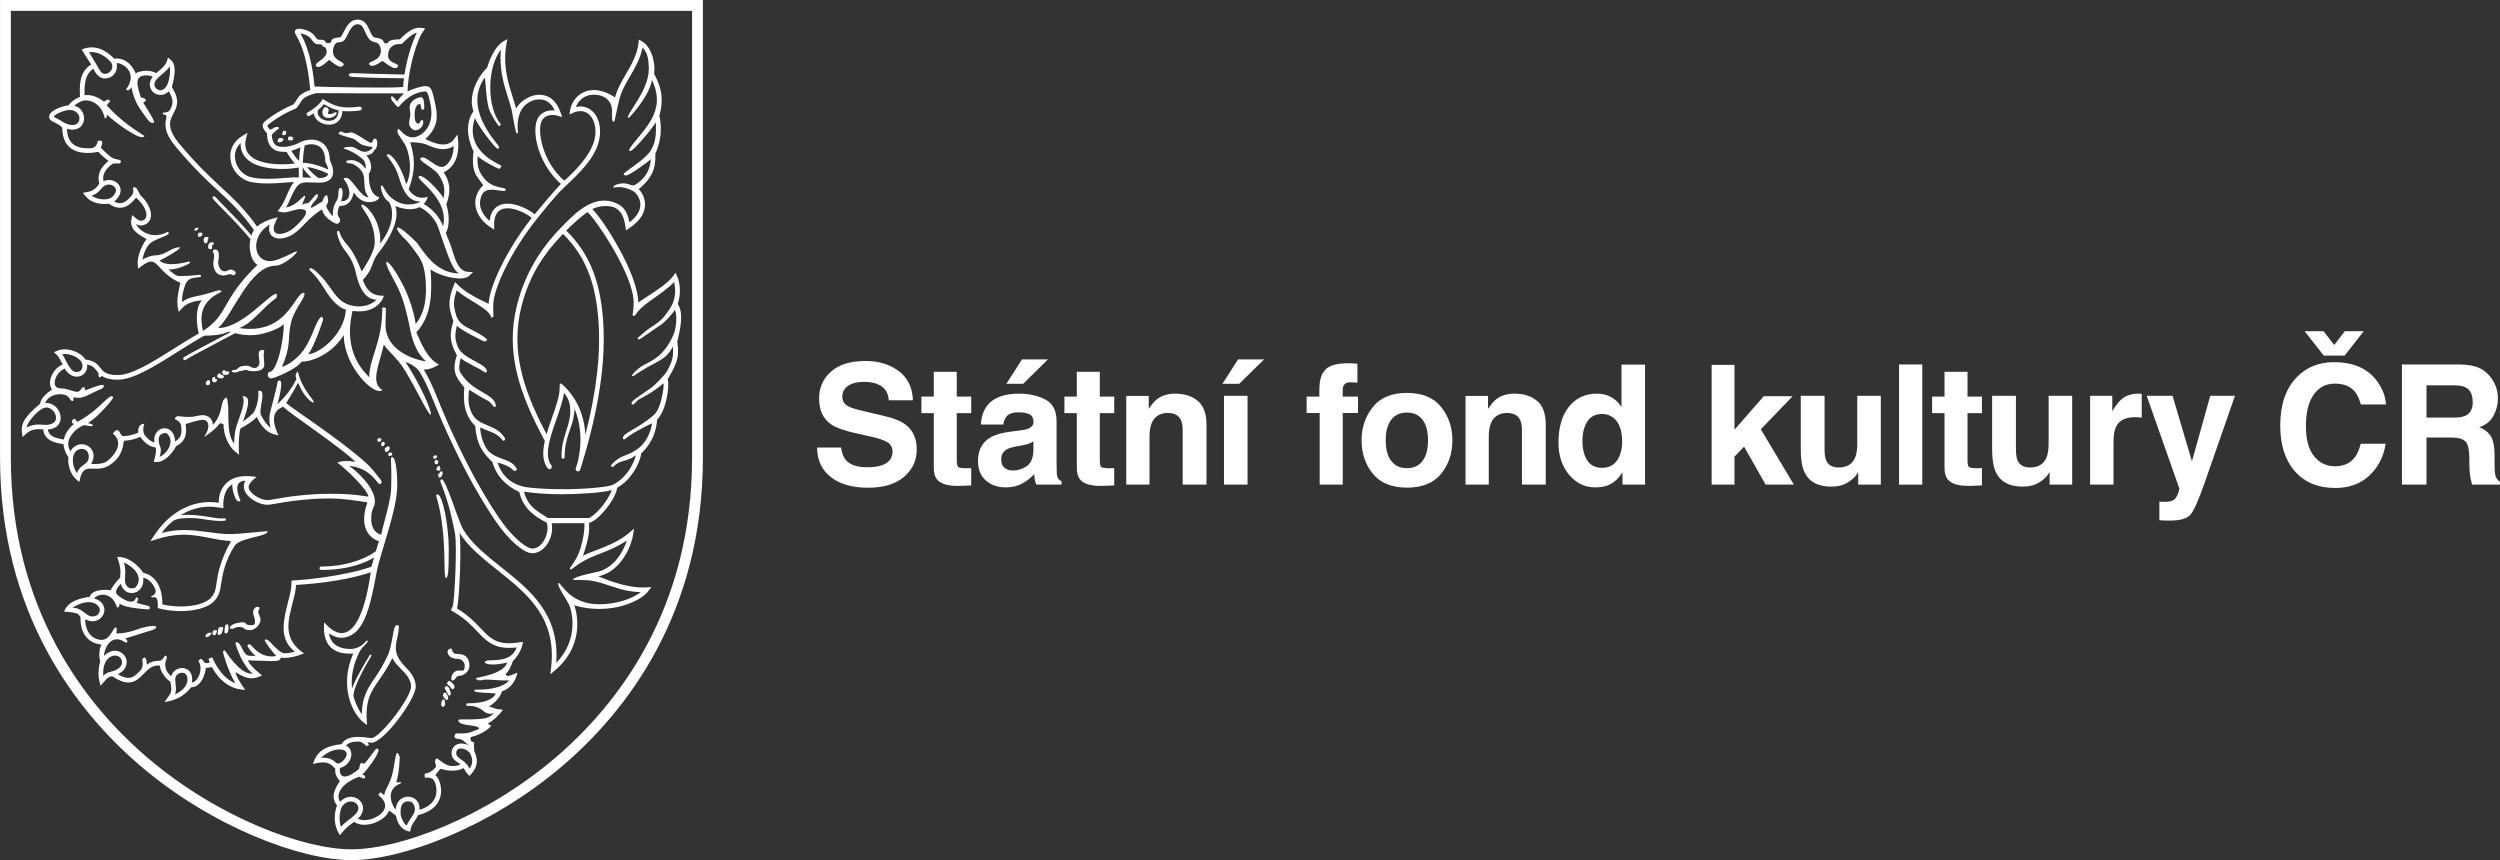 <?xml version="1.0" encoding="UTF-8" standalone="no"?>
<!DOCTYPE svg PUBLIC "-//W3C//DTD SVG 1.1//EN" "http://www.w3.org/Graphics/SVG/1.1/DTD/svg11.dtd">
<svg width="100%" height="100%" viewBox="0 0 6739 2319" version="1.1" xmlns="http://www.w3.org/2000/svg" xmlns:xlink="http://www.w3.org/1999/xlink" xml:space="preserve" xmlns:serif="http://www.serif.com/" style="fill-rule:evenodd;clip-rule:evenodd;stroke-linejoin:round;stroke-miterlimit:2;">
    <rect x="0" y="0" width="6739" height="2319" fill="#333333" stroke="none"/>
    <g transform="matrix(1,0,0,1,-824.11,-910.05)">
        <g id="Vrstva-1" serif:id="Vrstva 1" transform="matrix(4.167,0,0,4.167,0,0)">
            <g transform="matrix(1,0,0,1,741.868,477.895)">
                <path d="M0,30.006C0.503,33.557 1.49,36.212 2.961,37.969C5.653,41.169 10.266,42.768 16.799,42.768C20.711,42.768 23.889,42.346 26.329,41.502C30.96,39.885 33.275,36.88 33.275,32.485C33.275,29.919 32.141,27.932 29.873,26.526C27.604,25.154 24.007,23.942 19.081,22.887L10.666,21.041C2.395,19.214 -3.288,17.227 -6.381,15.082C-11.62,11.496 -14.238,5.889 -14.238,-1.74C-14.238,-8.701 -11.677,-14.484 -6.552,-19.09C-1.427,-23.695 6.101,-25.998 16.03,-25.998C24.322,-25.998 31.396,-23.827 37.25,-19.485C43.104,-15.143 46.174,-8.841 46.459,-0.58L30.85,-0.58C30.562,-5.255 28.471,-8.577 24.578,-10.547C21.982,-11.847 18.758,-12.498 14.901,-12.498C10.612,-12.498 7.188,-11.654 4.629,-9.967C2.07,-8.279 0.791,-5.923 0.791,-2.9C0.791,-0.122 2.053,1.951 4.575,3.322C6.197,4.237 9.639,5.309 14.902,6.539L28.543,9.756C34.522,11.163 39.003,13.044 41.987,15.399C46.62,19.055 48.938,24.346 48.938,31.272C48.938,38.374 46.192,44.271 40.702,48.964C35.212,53.657 27.456,56.004 17.437,56.004C7.202,56.004 -0.847,53.693 -6.71,49.069C-12.573,44.447 -15.504,38.092 -15.504,30.006L0,30.006Z" style="fill:white;fill-rule:nonzero;"/>
            </g>
            <g transform="matrix(1,0,0,1,793.813,506.196)">
                <path d="M0,-20.549L0,-31.254L8.016,-31.254L8.016,-47.285L22.887,-47.285L22.887,-31.254L32.221,-31.254L32.221,-20.549L22.887,-20.549L22.887,9.826C22.887,12.182 23.185,13.649 23.783,14.229C24.381,14.809 26.209,15.099 29.268,15.099C29.724,15.099 30.208,15.091 30.718,15.073C31.227,15.056 31.728,15.03 32.221,14.994L32.221,26.226L25.102,26.49C18,26.736 13.148,25.506 10.547,22.799C8.859,21.076 8.016,18.422 8.016,14.836L8.016,-20.549L0,-20.549Z" style="fill:white;fill-rule:nonzero;"/>
            </g>
            <g transform="matrix(1,0,0,1,875.668,533.688)">
                <path d="M0,-82.793L-16.031,-67.025L-26.895,-67.025L-16.77,-82.793L0,-82.793ZM-9.388,-29.742C-10.35,-29.144 -11.321,-28.661 -12.301,-28.292C-13.281,-27.923 -14.626,-27.58 -16.337,-27.264L-19.758,-26.631C-22.965,-26.068 -25.268,-25.382 -26.666,-24.574C-29.033,-23.203 -30.217,-21.076 -30.217,-18.193C-30.217,-15.626 -29.494,-13.772 -28.048,-12.63C-26.603,-11.487 -24.845,-10.916 -22.773,-10.916C-19.489,-10.916 -16.465,-11.865 -13.697,-13.764C-10.931,-15.662 -9.495,-19.125 -9.388,-24.152L-9.388,-29.742ZM-18.577,-36.756C-15.78,-37.107 -13.779,-37.547 -12.574,-38.074C-10.414,-38.988 -9.334,-40.412 -9.334,-42.346C-9.334,-44.701 -10.163,-46.327 -11.82,-47.224C-13.477,-48.12 -15.909,-48.568 -19.116,-48.568C-22.715,-48.568 -25.264,-47.689 -26.76,-45.932C-27.83,-44.63 -28.543,-42.873 -28.898,-40.658L-43.4,-40.658C-43.083,-45.685 -41.671,-49.816 -39.163,-53.051C-35.174,-58.113 -28.324,-60.645 -18.613,-60.645C-12.294,-60.645 -6.68,-59.396 -1.771,-56.9C3.136,-54.404 5.59,-49.693 5.59,-42.768L5.59,-16.4C5.59,-14.572 5.624,-12.357 5.695,-9.756C5.801,-7.787 6.099,-6.451 6.592,-5.748C7.084,-5.044 7.822,-4.464 8.807,-4.008L8.807,-1.793L-7.541,-1.793C-7.998,-2.953 -8.314,-4.043 -8.49,-5.063C-8.667,-6.082 -8.807,-7.242 -8.912,-8.543C-10.998,-6.293 -13.403,-4.377 -16.126,-2.795C-19.379,-0.932 -23.058,0 -27.159,0C-32.393,0 -36.716,-1.486 -40.128,-4.456C-43.54,-7.426 -45.246,-11.636 -45.246,-17.086C-45.246,-24.152 -42.501,-29.268 -37.012,-32.432C-34.001,-34.154 -29.574,-35.385 -23.73,-36.123L-18.577,-36.756Z" style="fill:white;fill-rule:nonzero;"/>
            </g>
            <g transform="matrix(1,0,0,1,886.333,506.196)">
                <path d="M0,-20.549L0,-31.254L8.016,-31.254L8.016,-47.285L22.887,-47.285L22.887,-31.254L32.221,-31.254L32.221,-20.549L22.887,-20.549L22.887,9.826C22.887,12.182 23.185,13.649 23.783,14.229C24.381,14.809 26.209,15.099 29.268,15.099C29.724,15.099 30.208,15.091 30.718,15.073C31.227,15.056 31.728,15.03 32.221,14.994L32.221,26.226L25.102,26.49C18,26.736 13.148,25.506 10.547,22.799C8.859,21.076 8.016,18.422 8.016,14.836L8.016,-20.549L0,-20.549Z" style="fill:white;fill-rule:nonzero;"/>
            </g>
            <g transform="matrix(1,0,0,1,972.589,527.228)">
                <path d="M0,-49.518C3.764,-46.407 5.646,-41.247 5.646,-34.04L5.646,4.667L-9.753,4.667L-9.753,-30.296C-9.753,-33.319 -10.154,-35.64 -10.957,-37.257C-12.424,-40.21 -15.215,-41.687 -19.332,-41.687C-24.394,-41.687 -27.865,-39.525 -29.75,-35.201C-30.728,-32.915 -31.216,-29.997 -31.216,-26.447L-31.216,4.667L-46.245,4.667L-46.245,-52.708L-31.69,-52.708L-31.69,-44.324C-29.766,-47.277 -27.944,-49.403 -26.229,-50.705C-23.149,-53.025 -19.245,-54.185 -14.519,-54.185C-8.603,-54.185 -3.764,-52.629 0,-49.518" style="fill:white;fill-rule:nonzero;"/>
            </g>
            <g transform="matrix(1,0,0,1,0,-2.765)">
                <path d="M989.558,477.179L1004.8,477.179L1004.8,534.659L989.558,534.659L989.558,477.179ZM1015.45,453.66L999.419,469.427L988.556,469.427L998.681,453.66L1015.45,453.66Z" style="fill:white;fill-rule:nonzero;"/>
            </g>
            <g transform="matrix(1,0,0,1,1072.71,531.815)">
                <path d="M0,-78.363C0.772,-78.31 1.827,-78.231 3.164,-78.126L3.164,-65.891C2.32,-65.997 0.904,-66.076 -1.081,-66.129C-3.067,-66.181 -4.438,-65.741 -5.194,-64.81C-5.951,-63.878 -6.328,-62.85 -6.328,-61.725L-6.328,-56.874L3.533,-56.874L3.533,-46.274L-6.328,-46.274L-6.328,0.079L-21.252,0.079L-21.252,-46.274L-29.689,-46.274L-29.689,-56.874L-21.463,-56.874L-21.463,-60.565C-21.463,-66.717 -20.427,-70.954 -18.352,-73.274C-16.172,-76.719 -10.916,-78.442 -2.584,-78.442C-1.635,-78.442 -0.773,-78.416 0,-78.363" style="fill:white;fill-rule:nonzero;"/>
            </g>
            <g transform="matrix(1,0,0,1,1118.01,489.858)">
                <path d="M0,26.698C2.354,23.573 3.533,19.133 3.533,13.375C3.533,7.618 2.354,3.186 0,0.079C-2.355,-3.027 -5.73,-4.581 -10.125,-4.581C-14.521,-4.581 -17.903,-3.027 -20.276,0.079C-22.649,3.186 -23.836,7.618 -23.836,13.375C-23.836,19.133 -22.649,23.573 -20.276,26.698C-17.903,29.823 -14.521,31.384 -10.125,31.384C-5.73,31.384 -2.355,29.823 0,26.698M12.023,35.005C7.172,40.993 -0.193,43.988 -10.072,43.988C-19.952,43.988 -27.316,40.993 -32.168,35.005C-37.02,29.016 -39.445,21.806 -39.445,13.375C-39.445,5.086 -37.02,-2.097 -32.168,-8.174C-27.316,-14.251 -19.952,-17.29 -10.072,-17.29C-0.193,-17.29 7.172,-14.251 12.023,-8.174C16.875,-2.097 19.301,5.086 19.301,13.375C19.301,21.806 16.875,29.016 12.023,35.005" style="fill:white;fill-rule:nonzero;"/>
            </g>
            <g transform="matrix(1,0,0,1,1192.06,527.228)">
                <path d="M0,-49.518C3.764,-46.407 5.646,-41.247 5.646,-34.04L5.646,4.667L-9.753,4.667L-9.753,-30.296C-9.753,-33.319 -10.154,-35.64 -10.957,-37.257C-12.424,-40.21 -15.215,-41.687 -19.332,-41.687C-24.394,-41.687 -27.865,-39.525 -29.75,-35.201C-30.728,-32.915 -31.216,-29.997 -31.216,-26.447L-31.216,4.667L-46.245,4.667L-46.245,-52.708L-31.69,-52.708L-31.69,-44.324C-29.766,-47.277 -27.944,-49.403 -26.229,-50.705C-23.149,-53.025 -19.245,-54.185 -14.519,-54.185C-8.603,-54.185 -3.764,-52.629 0,-49.518" style="fill:white;fill-rule:nonzero;"/>
            </g>
            <g transform="matrix(1,0,0,1,1243.8,471.671)">
                <path d="M0,44.614C2.215,41.45 3.322,37.355 3.322,32.327C3.322,25.296 1.547,20.269 -2.004,17.245C-4.185,15.417 -6.716,14.503 -9.598,14.503C-13.993,14.503 -17.218,16.164 -19.274,19.486C-21.331,22.808 -22.359,26.931 -22.359,31.852C-22.359,37.161 -21.313,41.406 -19.222,44.588C-17.131,47.77 -13.957,49.36 -9.703,49.36C-5.45,49.36 -2.215,47.778 0,44.614M-3.691,3.666C-0.984,5.195 1.213,7.314 2.9,10.02L2.9,-17.402L18.141,-17.402L18.141,60.223L3.533,60.223L3.533,52.26C1.389,55.671 -1.055,58.15 -3.797,59.696C-6.539,61.242 -9.949,62.016 -14.027,62.016C-20.743,62.016 -26.394,59.301 -30.981,53.869C-35.569,48.437 -37.863,41.468 -37.863,32.96C-37.863,23.151 -35.604,15.435 -31.087,9.809C-26.57,4.185 -20.532,1.372 -12.973,1.372C-9.492,1.372 -6.399,2.136 -3.691,3.666" style="fill:white;fill-rule:nonzero;"/>
            </g>
            <g transform="matrix(1,0,0,1,1305.02,531.895)">
                <path d="M0,-77.467L14.766,-77.467L14.766,-35.535L33.722,-57.217L52.411,-57.217L31.809,-35.803L53.209,0L34.918,0L20.991,-24.559L14.766,-18.088L14.766,0L0,0L0,-77.467Z" style="fill:white;fill-rule:nonzero;"/>
            </g>
            <g transform="matrix(1,0,0,1,1378.07,533.16)">
                <path d="M0,-58.746L0,-24.1C0,-20.83 0.385,-18.369 1.154,-16.717C2.519,-13.798 5.194,-12.34 9.183,-12.34C14.289,-12.34 17.788,-14.413 19.678,-18.562C20.656,-20.812 21.146,-23.783 21.146,-27.475L21.146,-58.746L36.387,-58.746L36.387,-1.266L21.779,-1.266L21.779,-9.387C21.64,-9.21 21.288,-8.683 20.728,-7.805C20.167,-6.925 19.501,-6.152 18.729,-5.484C16.381,-3.375 14.11,-1.933 11.92,-1.16C9.728,-0.387 7.16,0 4.216,0C-4.269,0 -9.982,-3.058 -12.928,-9.176C-14.575,-12.551 -15.398,-17.525 -15.398,-24.1L-15.398,-58.746L0,-58.746Z" style="fill:white;fill-rule:nonzero;"/>
            </g>
            <g transform="matrix(-1,0,0,1,2867.54,0.506)">
                <rect x="1426.26" y="453.659" width="15.029" height="77.73" style="fill:white;"/>
            </g>
            <g transform="matrix(1,0,0,1,1447.65,506.196)">
                <path d="M0,-20.549L0,-31.254L8.016,-31.254L8.016,-47.285L22.887,-47.285L22.887,-31.254L32.221,-31.254L32.221,-20.549L22.887,-20.549L22.887,9.826C22.887,12.182 23.185,13.649 23.783,14.229C24.381,14.809 26.209,15.099 29.268,15.099C29.724,15.099 30.208,15.091 30.718,15.073C31.227,15.056 31.728,15.03 32.221,14.994L32.221,26.226L25.102,26.49C18,26.736 13.148,25.506 10.547,22.799C8.859,21.076 8.016,18.422 8.016,14.836L8.016,-20.549L0,-20.549Z" style="fill:white;fill-rule:nonzero;"/>
            </g>
            <g transform="matrix(1,0,0,1,1501.86,533.16)">
                <path d="M0,-58.746L0,-24.1C0,-20.83 0.385,-18.369 1.154,-16.717C2.519,-13.798 5.194,-12.34 9.183,-12.34C14.289,-12.34 17.788,-14.413 19.678,-18.562C20.656,-20.812 21.146,-23.783 21.146,-27.475L21.146,-58.746L36.387,-58.746L36.387,-1.266L21.779,-1.266L21.779,-9.387C21.64,-9.21 21.288,-8.683 20.728,-7.805C20.167,-6.925 19.501,-6.152 18.729,-5.484C16.381,-3.375 14.11,-1.933 11.92,-1.16C9.728,-0.387 7.16,0 4.216,0C-4.269,0 -9.982,-3.058 -12.928,-9.176C-14.575,-12.551 -15.398,-17.525 -15.398,-24.1L-15.398,-58.746L0,-58.746Z" style="fill:white;fill-rule:nonzero;"/>
            </g>
            <g transform="matrix(1,0,0,1,1581.94,531.869)">
                <path d="M0,-58.799C0.192,-58.781 0.624,-58.755 1.292,-58.72L1.292,-43.321C0.343,-43.427 -0.501,-43.497 -1.239,-43.532C-1.978,-43.567 -2.576,-43.585 -3.032,-43.585C-9.079,-43.585 -13.14,-41.616 -15.214,-37.679C-16.374,-35.464 -16.954,-32.053 -16.954,-27.448L-16.954,0.026L-32.089,0.026L-32.089,-57.454L-17.745,-57.454L-17.745,-47.435C-15.425,-51.266 -13.403,-53.885 -11.681,-55.292C-8.868,-57.647 -5.213,-58.825 -0.712,-58.825C-0.431,-58.825 -0.193,-58.816 0,-58.799" style="fill:white;fill-rule:nonzero;"/>
            </g>
            <g transform="matrix(1,0,0,1,1594.65,486.648)">
                <path d="M0,56.268L1.898,56.373C3.375,56.443 4.78,56.391 6.117,56.215C7.453,56.039 8.577,55.635 9.492,55.002C10.37,54.404 11.188,53.157 11.944,51.258C12.7,49.36 13.025,48.2 12.921,47.778L-8.2,-12.234L8.517,-12.234L21.067,30.164L32.933,-12.234L48.911,-12.234L29.205,44.297C25.396,55.195 22.384,61.954 20.167,64.574C17.949,67.192 13.515,68.502 6.863,68.502C5.525,68.502 4.452,68.493 3.643,68.476C2.833,68.458 1.618,68.397 0,68.291L0,56.268Z" style="fill:white;fill-rule:nonzero;"/>
            </g>
            <g transform="matrix(1,0,0,1,1701,518.289)">
                <path d="M0,-69.873L-12.393,-85.641L-0.158,-85.641L6.75,-76.728L13.605,-85.641L25.84,-85.641L13.5,-69.873L0,-69.873ZM-17.36,-56.004C-11.1,-62.402 -3.135,-65.602 6.534,-65.602C19.473,-65.602 28.933,-61.312 34.915,-52.734C38.219,-47.917 39.992,-43.084 40.236,-38.232L23.994,-38.232C22.961,-41.958 21.635,-44.771 20.016,-46.67C17.123,-50.045 12.835,-51.732 7.153,-51.732C1.366,-51.732 -3.198,-49.35 -6.538,-44.587C-9.879,-39.823 -11.549,-33.081 -11.549,-24.363C-11.549,-15.644 -9.786,-9.114 -6.262,-4.772C-2.736,-0.43 1.743,1.74 7.176,1.74C12.747,1.74 16.994,-0.123 19.918,-3.85C21.534,-5.853 22.875,-8.859 23.941,-12.867L40.078,-12.867C38.687,-4.394 35.13,2.497 29.409,7.805C23.687,13.114 16.358,15.768 7.42,15.768C-3.641,15.768 -12.336,12.182 -18.665,5.01C-24.995,-2.197 -28.16,-12.076 -28.16,-24.627C-28.16,-38.197 -24.561,-48.656 -17.36,-56.004" style="fill:white;fill-rule:nonzero;"/>
            </g>
            <g transform="matrix(1,0,0,1,1767.45,518.394)">
                <path d="M0,-50.73L0,-29.847L17.479,-29.847C20.952,-29.847 23.556,-30.269 25.293,-31.113C28.364,-32.589 29.9,-35.507 29.9,-39.867C29.9,-44.577 28.414,-47.741 25.442,-49.359C23.773,-50.272 21.27,-50.73 17.931,-50.73L0,-50.73ZM33.57,-62.226C36.433,-60.995 38.858,-59.185 40.847,-56.794C42.492,-54.825 43.795,-52.646 44.755,-50.255C45.715,-47.864 46.195,-45.14 46.195,-42.082C46.195,-38.39 45.264,-34.76 43.4,-31.192C41.536,-27.623 38.461,-25.101 34.172,-23.625C37.758,-22.183 40.297,-20.135 41.792,-17.481C43.286,-14.826 44.033,-10.774 44.033,-5.326L44.033,-0.105C44.033,3.446 44.176,5.854 44.462,7.12C44.891,9.124 45.89,10.6 47.461,11.549L47.461,13.5L29.531,13.5C29.038,11.778 28.687,10.389 28.477,9.334C28.055,7.155 27.825,4.923 27.791,2.637L27.686,-4.587C27.619,-9.544 26.763,-12.849 25.116,-14.501C23.47,-16.153 20.385,-16.98 15.863,-16.98L0,-16.98L0,13.5L-15.873,13.5L-15.873,-64.23L21.307,-64.23C26.619,-64.125 30.708,-63.456 33.57,-62.226" style="fill:white;fill-rule:nonzero;"/>
            </g>
            <g transform="matrix(1,0,0,1,480.445,472.084)">
                <path d="M0,49.049C-0.116,49.245 -0.438,49.384 -0.438,49.574C-0.438,50 -0.198,50.779 1.106,50.779C2.41,50.779 2.196,49.702 2.196,49.362C2.196,49.021 1.813,48.455 1.813,48.227C1.813,48.001 1.687,47.661 1.304,47.661C0.921,47.661 0.535,47.949 0.255,48.227C0.028,48.455 0.125,48.838 0,49.049M1.757,52.239C1.757,52.621 0.709,52.565 0.709,53.557C0.709,54.039 1.078,54.294 1.078,54.691C1.078,55.087 1.417,55.343 1.928,55.343C2.438,55.343 3.685,53.84 3.685,52.423C3.685,51.006 3.005,51.204 2.692,51.204C2.381,51.204 1.757,51.814 1.757,52.239M-136.46,-11.158C-134.532,-11.158 -134.362,-12.576 -134.362,-13.029C-134.362,-13.483 -135.61,-13.483 -136.29,-13.483C-136.971,-13.483 -137.197,-13.653 -137.197,-13.88C-137.197,-14.107 -137.424,-14.361 -137.622,-14.361C-137.821,-14.361 -138.954,-13.738 -138.954,-13.029C-138.954,-12.633 -139.182,-11.158 -136.46,-11.158M-1.586,44.94C-1.586,45.392 -1.417,46.669 -0.438,46.669C0.54,46.669 0.885,45.563 0.885,44.94C0.885,44.316 0.198,43.862 -0.438,43.862C-1.077,43.862 -1.586,44.628 -1.586,44.94M-1.586,43.125C-1.077,43.125 0.057,42.643 0.057,41.623C0.057,40.971 -0.567,40.844 -1.077,40.844C-1.586,40.844 -2.495,41.51 -2.495,41.85C-2.495,42.388 -2.099,43.125 -1.586,43.125M-31.521,40.149C-31.521,40.716 -31.464,41.339 -30.358,41.339C-29.253,41.339 -28.913,40.375 -28.913,39.865C-28.913,39.355 -29.367,39.072 -30.217,39.072C-31.067,39.072 -31.521,39.667 -31.521,40.149M0.397,66.171C-2.295,66.171 1.858,68.618 4.011,91.752C5.428,106.988 4.364,120.17 5.782,120.17C7.129,120.17 7.625,116.91 7.625,101.602C7.625,86.296 3.599,66.171 0.397,66.171M-139.182,-8.89C-137.991,-8.89 -137.821,-9.968 -137.821,-10.251C-137.821,-10.535 -138.784,-11.272 -139.408,-11.272C-140.032,-11.272 -139.976,-12.235 -140.655,-12.235C-141.335,-12.235 -142.243,-10.875 -142.243,-10.251C-142.243,-9.627 -141.165,-8.89 -139.182,-8.89M-37.474,32.155C-36.681,32.155 -35.942,31.531 -35.942,30.795C-35.942,30.058 -36.169,29.746 -37.247,29.746C-38.324,29.746 -38.552,30.228 -38.552,30.795C-38.552,31.361 -38.269,32.155 -37.474,32.155M-35.433,35.047C-34.866,35.047 -33.789,34.423 -33.789,33.289C-33.789,32.155 -34.213,32.155 -34.696,32.155C-35.179,32.155 -36.113,32.722 -36.113,33.289C-36.113,33.913 -36,35.047 -35.433,35.047M-131.13,-12.76C-127.56,-12.76 -129.203,-13.653 -127.275,-13.653C-124.837,-13.653 -125.857,-14.361 -123.987,-14.361C-122.117,-14.361 -122.854,-13.56 -118.772,-13.56C-114.689,-13.56 -111.742,-14.673 -111.742,-17.735C-111.742,-20.796 -112.124,-22.384 -112.124,-24.141C-112.124,-25.048 -111.742,-25.899 -111.742,-26.635C-111.742,-27.372 -112.592,-27.259 -113.159,-27.259C-113.727,-27.259 -115.313,-27.202 -115.313,-24.595C-115.313,-21.987 -114.804,-20.853 -114.804,-19.379C-114.804,-17.904 -115.654,-15.637 -118.092,-15.637C-120.529,-15.637 -120.246,-17.111 -123.478,-17.111C-129.146,-17.111 -128.522,-14.361 -130.848,-14.361C-131.753,-14.361 -132.774,-14.22 -132.774,-13.653C-132.774,-13.086 -132.096,-12.76 -131.13,-12.76M-255.072,10.528C-251.788,8.881 -249.26,11.043 -248.413,11.924C-246.658,13.75 -245.953,16.45 -246.766,18.321C-247.579,20.193 -250.583,21.189 -252.488,21.189C-253.078,21.189 -255.209,21.039 -255.209,21.039C-255.852,20.993 -256.652,20.937 -257.564,20.937C-260.61,20.937 -263.225,21.591 -265.479,22.926C-265.21,19.597 -258.917,12.454 -255.072,10.528M-243.95,1.328C-236.793,1.328 -238.211,5.722 -235.658,5.722C-234.596,5.722 -235.658,3.312 -234.809,3.312C-233.32,3.312 -234.241,3.667 -232.149,3.667C-228.586,3.667 -225.563,1.836 -222.154,0.103C-218.607,-1.699 -215.532,-2.201 -215.532,-3.831C-215.532,-4.539 -215.675,-4.695 -216.384,-4.695C-219.231,-4.695 -226.735,-1.223 -227.649,-1.223C-228.132,-1.223 -227.282,-3.207 -228.502,-3.207C-230.267,-3.207 -230.344,-0.232 -232.753,-0.232C-235.162,-0.232 -239.415,-2.428 -242.675,-2.428C-246.149,-2.428 -247.946,-3.789 -247.092,-7.774C-246.551,-10.291 -244.524,-13.595 -240.846,-15.293C-240.846,-15.293 -238.14,-10.022 -232.912,-10.022C-230.825,-10.022 -228.801,-11.04 -227.548,-12.784C-226.494,-14.252 -226.095,-16.029 -226.33,-17.894C-222.738,-17.145 -221.625,-15.736 -220.268,-14.003C-219.866,-13.491 -219.455,-12.966 -218.993,-12.451C-218.955,-11.184 -218.989,-9.627 -218.269,-9.627C-217.441,-9.627 -217.104,-9.968 -216.979,-10.629C-214.925,-9.165 -211.877,-8.072 -206.528,-8.072C-196.412,-8.072 -182.557,-16.801 -167.887,-26.043C-162.835,-29.225 -157.615,-32.515 -152.594,-35.4L-150.621,-36.533C-136.96,-36.723 -136.635,-39.066 -134.392,-39.066C-134.032,-39.066 -133.68,-39.025 -133.319,-38.957C-136.416,-37.31 -139.607,-35.625 -142.719,-33.985C-152.021,-29.077 -160.809,-24.442 -163.71,-22.539C-164.172,-22.238 -164.303,-21.618 -163.999,-21.155C-163.808,-20.863 -163.488,-20.703 -163.162,-20.703C-162.975,-20.703 -162.784,-20.756 -162.615,-20.867C-159.791,-22.717 -151.044,-27.331 -141.785,-32.215C-138.046,-34.188 -134.196,-36.22 -130.528,-38.178C-128.458,-37.568 -125.541,-36.869 -120.501,-36.869C-110.154,-36.869 -99.241,-42.68 -99.241,-44.239C-98.46,-37.79 -102.855,-13.058 -108.454,-13.058C-109.586,-13.058 -110.438,-8.947 -107.036,-8.947C-105.335,-8.947 -91.162,-14.617 -87.619,-19.719C-83.367,-19.577 -69.478,-22.625 -60.265,-36.94C-60.265,-16.317 -39.997,3.241 -35.32,-1.435C-43.177,-6.019 -37.622,-17.059 -34.328,-30.916C-33.222,-27.996 -25.876,-22.52 -20.806,-14.22C-12.672,-0.904 -5.237,15.678 -3.997,14.438C-2.863,13.305 -10.772,-5.15 -20.367,-19.506C-19.671,-19.506 -13.623,-17.096 -11.076,-12.934C-5.668,-4.1 -1.813,7.467 4.196,20.967C12.671,40.007 23.694,62.295 37.173,82.302C46.682,96.418 54.98,102.346 59.198,103.741C60.05,104.023 60.938,104.167 61.84,104.167C64.313,104.167 66.758,103.125 68.912,101.152C72.402,97.954 75.436,91.558 74.229,84.781L95.42,84.781L95.425,86.019C95.482,89.742 94.504,95.675 92.835,101.036C89.887,110.503 85.082,113.436 86.216,114.571C87.222,115.577 89.858,110.503 103.604,105.212C108.931,103.161 116.627,100.239 122.861,95.924C120.322,103.843 113.986,113.981 103.781,116.249C103.781,116.249 88.058,119.319 88.058,121.233C88.058,121.975 95.092,120.868 101.735,122.296C112.21,124.545 119.24,129.098 131.848,129.334C126.554,133.526 116.254,137.225 104.921,137.225C85.096,137.225 79.951,122.182 78.562,123.571C77.173,124.96 84.703,134.91 86.047,138.977C87.392,143.045 91.672,159.996 77.149,175.139C79.426,143.365 60.059,127.945 41.288,113C31.727,105.388 22.677,98.172 17.132,89.12C13.571,83.31 5.513,55.087 2.877,56.392C0.242,57.696 5.612,59.934 11.626,91.245C13.178,99.33 11.317,135.888 10.151,138.612L9.019,141.058L11.332,142.445C18.282,146.605 22.407,150.948 26.053,154.788C31.473,160.499 36.155,165.431 46.698,165.431C48.217,165.431 49.813,165.334 51.529,165.135C47.948,175.871 33.988,172.469 31.72,173.886C31.288,174.158 30.471,174.695 31.153,175.162C34.767,177.642 45.54,174.879 45.54,174.879C42.562,182.532 27.751,184.091 25.414,184.942C24.633,185.225 25.89,186.167 27.042,186.359C29.168,186.713 28.46,185.863 32.216,185.934C36.051,186.006 40.579,186.572 46.718,186.504C45.56,188.091 39.798,192.808 25.201,192.383C24.279,192.356 23.48,193.298 24.492,193.658C27.468,194.721 35.334,194.296 38.098,195.076C36.751,197.343 33.633,201.241 19.774,201.303C18.379,201.309 18.855,202.898 19.655,202.889C28.036,202.8 29.168,206.414 32.216,207.619C35.263,208.824 36.146,207.343 36.926,207.561C33.421,210.567 33.731,211.871 14.854,211.701C14.228,211.695 13.746,212.134 13.86,212.608C14.797,216.405 27.269,214.762 27.255,217.823C20.098,220.601 21.231,220.772 12.698,220.772C11.453,220.772 11.339,222.586 11.339,222.586C11.339,222.586 11.084,224.343 14.173,224.343C16.838,224.343 18.662,227.317 20.936,228.619C20.935,228.629 20.935,228.641 20.935,228.651C15.855,226.081 12.806,227.734 11.649,228.665C9.557,230.349 8.86,233.273 9.915,235.943C10.638,237.774 12.521,238.96 14.341,240.107C14.627,240.288 14.955,240.495 15.278,240.711C15.18,240.767 15.076,240.81 14.979,240.877C14.594,241.147 12.951,241.849 10.019,241.849C7.887,241.849 6.492,241.749 0.255,237.099C-0.644,236.43 -1.586,238.445 -1.233,239.437C-0.878,240.43 -0.446,242.032 -0.662,242.329C-0.878,242.627 -3.627,246.397 -7.54,246.68C-8.214,246.728 -8.24,249.594 -7.256,249.43C-5.045,249.06 -3.085,249.913 -2.45,250.507C-1.813,251.102 0.117,254.671 -0.402,259.256C-0.993,264.487 -4.79,268.229 -11.343,270.186C-10.96,266.53 -12.737,264.409 -13.69,263.558C-16.032,261.471 -19.63,261.084 -22.444,262.623C-23.754,263.34 -26.415,265.372 -26.66,270.025C-28.354,268.718 -34.532,257.262 -23.556,253.115C-22.843,252.845 -22.978,252.334 -23.698,252.265C-24.265,252.21 -25.19,252.607 -26.362,252.406C-24.377,246.226 -24.14,237.674 -24.123,236.589C-24.095,234.832 -25.228,233.161 -26.022,233.528C-26.758,233.868 -27.517,241.102 -28.658,246.17C-30.185,252.948 -33.478,256.885 -34.128,260.513C-34.215,260.998 -36.169,258.657 -36.595,258.941C-37.021,259.224 -38.306,260.325 -37.587,260.897C-28.743,267.941 -36.228,274.091 -42.026,275.997C-45.646,277.186 -49.029,277.129 -51.14,275.903C-47.552,272.589 -47.661,269.295 -47.94,267.872C-48.536,264.854 -51.097,262.449 -54.313,261.885C-57.327,261.36 -60.29,262.504 -62.64,264.976C-65.253,261.308 -63.666,253.824 -50.342,248.721C-50.342,248.721 -47.133,250.352 -46.828,249.855C-45.297,247.361 -48.726,247.846 -48.358,247.474C-44.334,243.392 -38.864,235.624 -37.914,232.295C-37.543,231 -38.665,229.956 -39.627,230.975C-40.517,231.916 -46.205,240.217 -47.282,240.387C-48.065,240.511 -48.358,239.14 -49.267,240.103C-50.228,241.126 -49.993,243.41 -50.74,244.016C-62.703,253.71 -63.326,245.632 -62.726,242.994C-61.654,242.853 -60.552,242.391 -59.524,241.687C-56.651,239.721 -54.949,236.1 -55.478,233.082C-55.687,231.883 -56.418,229.957 -58.747,228.643C-57.435,226.893 -54.847,225.998 -51.006,225.998C-48.188,225.998 -46.488,228.369 -45.581,228.821C-42.521,229.049 -45.334,226.464 -44.955,226.516C-43.717,226.684 -42.944,226.776 -42.402,226.776C-34.424,226.776 -13.748,198.633 -13.748,190.469C-13.748,184.441 -17.937,180.31 -21.271,176.809C-30.997,166.587 -24.478,160.422 -24.69,151.422C-24.715,150.322 -26.367,150.516 -27.028,151.493C-28.517,153.69 -29.078,164.552 -31.918,170.485C-34.758,176.418 -37.258,180.623 -39.812,184.331C-44.64,191.341 -48.552,197.022 -48.578,208.321C-48.954,207.842 -49.353,207.29 -49.767,206.659C-50.935,204.879 -53.092,200.447 -53.888,197.216C-55.162,192.028 -45.099,175.021 -42.53,170.723C-42.353,170.426 -42.38,170 -42.665,169.829C-42.95,169.658 -43.342,169.833 -43.513,170.117C-45.972,174.215 -52.403,184.697 -54.963,191.773C-55.531,185.735 -54.994,178.93 -51.201,170.262C-48.688,164.517 -47.168,164.702 -44.845,161.556C-44.433,160.999 -45.127,160.393 -45.666,160.847C-46.205,161.301 -49.493,166.138 -56.047,166.138C-58.706,166.138 -63.873,165.642 -67.008,162.322C-68.503,160.737 -69.453,158.613 -69.845,155.984C-67.748,157.491 -64.954,158.87 -61.746,158.87C-61.005,158.87 -60.263,158.796 -59.534,158.65C-47.935,156.31 -43.683,142.138 -39.004,116.343C-36.854,104.489 -25.683,76.091 -25.683,60.36C-25.683,53.132 -26.392,42.006 -29.083,42.006C-30.501,42.006 -29.083,45.337 -29.649,62.202C-29.649,69.516 -35.263,87.543 -36.099,92.191C-37.375,92.022 -42.547,90.193 -42.547,81.902C-42.547,74.746 -40.14,74.85 -40.14,70.778C-40.14,61.494 -52.54,50.439 -56.829,47.777C-55.71,47.798 -46.035,47.973 -38.522,58.263C-36.726,60.725 -34.894,58.546 -36.454,56.603C-39.21,53.17 -41.997,49.212 -46.658,45.082C-64.169,29.565 -92.403,11.507 -97.563,7.062C-97.563,7.062 -92.856,-0.263 -89.84,-6.115C-89.099,-4.36 -87.579,-0.94 -85.578,1.767C-83.229,4.946 -80.378,7.262 -79.767,6.558C-78.879,5.538 -87.761,-2.115 -89.888,-13.341C-90.574,-12.985 -92.21,-11.555 -90.91,-8.487C-93.039,-4.286 -96.248,1.383 -103.294,7.862C-103.039,7.324 -97.909,-10.534 -102.954,-7.161C-103.689,-2.815 -105.449,3.269 -106.328,6.984C-107.505,11.962 -109.586,16.225 -107.663,22.925C-109.964,21.336 -111.878,18.618 -113.816,14.855C-115.71,11.179 -109.586,-2.371 -115.654,-0.84C-114.974,2.845 -116.557,11.174 -119.282,13.901C-120.453,15.072 -123.123,17.356 -125.519,19.012C-120.755,6.36 -121.21,2.675 -125.803,2.505C-123.534,6.417 -126.992,13.617 -129.811,22.276C-130.654,24.869 -131.161,29.478 -131.212,33.318C-137.253,25.523 -133.455,11.179 -136.005,3.469C-140.77,4.603 -137.595,13.504 -144.978,21.184C-145.012,20.244 -145.199,19.356 -145.543,18.56C-146.56,16.22 -148.783,14.877 -151.645,14.877C-152.472,14.877 -153.371,14.985 -154.32,15.198C-164.38,17.756 -168.774,13.305 -169.54,17.415C-168.065,18.181 -165.869,19.051 -165.477,21.974C-164.891,26.345 -165.437,29.707 -169.431,31.835C-169.556,26.903 -171.98,24.874 -173.21,24.165C-175.496,22.848 -178.299,23.141 -180.354,24.911C-182.397,26.673 -183.23,29.413 -182.772,32.565C-185.002,32.027 -187.46,30.081 -189.472,27.178C-189.718,26.822 -190.63,23.283 -189.241,20.448C-194.088,20.448 -193.214,26.184 -193.214,26.184C-195.877,27.446 -199.729,28.357 -202.671,28.449C-205.613,28.54 -205.172,20.874 -209.708,26.769C-202.055,32.665 -208.727,41.089 -213.402,44.662C-216.511,47.036 -223.66,46.449 -223.728,46.45C-222.002,43.505 -221.667,40.542 -222.847,38.013C-224.131,35.26 -227.001,33.552 -230.129,33.692C-233.037,33.81 -235.562,35.501 -237.196,38.284C-237.983,36.635 -238.718,34.96 -238.451,32.531C-237.828,26.826 -230.546,21.383 -227.905,21.383C-227.367,21.383 -224.646,22.007 -223.965,22.007C-223.285,22.007 -222.634,22.036 -222.634,21.383C-222.634,20.703 -225.213,20.037 -225.854,20.037C-223.002,18.18 -221.171,16.775 -217.206,12.766C-213.294,8.812 -209.623,4.375 -209.623,3.723C-209.623,3.44 -209.269,2.632 -210.713,2.632C-212.302,2.632 -217,8.176 -222.576,12.625C-227.309,16.398 -232.356,19.115 -232.525,19.115C-233.207,19.115 -233.746,17.231 -234.554,17.231C-234.809,17.231 -236.154,17.84 -236.154,19.115C-236.154,20.391 -234.95,20.108 -234.95,20.817C-236.317,21.598 -240.67,25.999 -241.365,30.644C-241.742,30.559 -242.162,30.485 -242.653,30.398C-246.748,29.67 -251.127,28.638 -251.688,24.133C-246.626,23.868 -244.69,21.108 -244.005,19.496C-242.733,16.51 -243.657,12.542 -246.251,9.846C-248.243,7.772 -250.832,6.812 -253.557,7.054C-251.973,3.469 -248.252,1.328 -243.95,1.328M-242.381,-24.608C-241.901,-24.677 -241.399,-24.711 -240.878,-24.711C-239.711,-24.711 -238.661,-24.535 -237.983,-24.387C-233.809,-23.473 -230.854,-21.086 -230.171,-19.759L-229.572,-18.603C-229.089,-17.075 -229.203,-15.624 -229.984,-14.534C-230.751,-13.465 -231.954,-13.046 -233.32,-13.046C-237.345,-13.046 -239.414,-19.804 -242.381,-24.608M-139.602,-64.846C-139.221,-65.025 -139.77,-65.924 -140.881,-65.924C-142.072,-65.924 -146.533,-64.114 -152.155,-62.822C-157.775,-61.53 -160.802,-61.369 -164.955,-58.326C-164.955,-63.827 -163.533,-67.408 -162.857,-69.383C-160.555,-76.129 -152.674,-73.181 -152.674,-75.108C-152.674,-76.923 -154.262,-75.122 -166.733,-75.122C-168.974,-75.122 -171.057,-77.133 -173.592,-79.337C-166.733,-79.337 -159.762,-83.329 -159.762,-83.726C-159.762,-84.469 -160.102,-84.491 -160.555,-84.491C-160.896,-84.491 -174.585,-80.267 -179.46,-85.143C-175.775,-86.732 -163.844,-93.704 -166.621,-93.704C-171.95,-93.704 -175.694,-88.488 -182.269,-88.488C-185.046,-88.488 -189.48,-86.615 -190.516,-85.587C-189.865,-90.096 -187.679,-93.995 -186.236,-95.631C-183.289,-98.976 -174.784,-100.62 -173.51,-102.604C-173.336,-102.871 -173.758,-103.897 -174.431,-103.554C-185.953,-97.672 -194.03,-106.429 -194.672,-108.762C-193.77,-108.25 -192.689,-107.853 -191.446,-107.853C-190.199,-107.853 -188.951,-108.256 -187.736,-109.05C-186.143,-110.093 -185.205,-111.846 -184.987,-113.971C-184.605,-117.701 -187.541,-123.524 -191.623,-127.18C-192.813,-128.247 -194.203,-134.324 -196.696,-132.056C-196.696,-131.546 -195.705,-129.25 -197.51,-127.117C-200.396,-123.706 -202.621,-122.261 -205.096,-122.261C-206.252,-122.261 -207.486,-122.626 -208.777,-123.31C-204.68,-126.709 -204.449,-129.88 -204.737,-131.582C-205.176,-134.169 -207.29,-136.307 -210.123,-137.028C-212.021,-137.508 -213.963,-137.285 -215.717,-136.493C-216.196,-138.75 -216.392,-142.592 -210.612,-147.199C-209.203,-148.322 -206.477,-147.958 -205.115,-147.958C-202.648,-151.133 -207.82,-149.823 -210.682,-151.945C-212.797,-153.514 -216.01,-156.564 -217.502,-158.192C-217.502,-158.192 -214.47,-163.974 -219.374,-162.5C-220.28,-157.568 -223.273,-157.754 -225.983,-157.754C-230,-157.754 -233.162,-158.659 -235.381,-160.446C-237.904,-162.478 -239.231,-165.824 -239.361,-170.369C-238.027,-169.973 -236.835,-169.783 -235.807,-169.783C-233.219,-169.783 -231.561,-170.802 -230.636,-171.64C-228.456,-173.612 -227.708,-176.979 -228.772,-180.017C-229.723,-182.729 -231.863,-184.611 -234.647,-185.32C-233.686,-186.189 -232.021,-187.341 -229.753,-188.304C-226.232,-189.798 -217.021,-187.884 -214.896,-177.113C-214.257,-177.113 -213.449,-177.467 -213.449,-179.536C-209.367,-175.398 -190.772,-161.395 -189.241,-165.76C-199.787,-172.337 -206.76,-178.034 -213.619,-185.489C-213.791,-185.675 -211.261,-188.174 -211.352,-188.381C-211.492,-188.7 -212.599,-189.288 -213.053,-189.288C-213.586,-189.288 -215.461,-187.814 -215.461,-187.814C-215.436,-188.213 -221.98,-193.143 -227.905,-192.066C-228.112,-195.841 -228.624,-205.388 -222.247,-209.259C-220.117,-204.106 -216.598,-202.929 -215.052,-202.929C-211.605,-202.929 -209.171,-204.618 -207.84,-207.277C-206.937,-209.083 -206.785,-211.03 -207.344,-212.859C-203.33,-213.184 -192.982,-206.749 -201.176,-195.731C-199.333,-194.277 -198.058,-196.658 -197.66,-197.281C-196.328,-190.762 -194.514,-186.623 -190.886,-181.521C-187.377,-176.587 -186.124,-174.15 -183.742,-174.15C-181.804,-174.15 -184.287,-177.76 -186.403,-181.437C-188.051,-184.299 -189.412,-186.113 -190.035,-187.36C-189.695,-187.587 -188.08,-188.437 -188.165,-188.721C-188.845,-190.365 -190.687,-190.365 -191.649,-190.762C-193.465,-197.168 -196.725,-204.927 -187.971,-204.927C-186.491,-204.927 -185.098,-204.637 -183.802,-204.093C-185.587,-201.847 -186.208,-199.38 -185.477,-197.078C-184.655,-194.495 -182.38,-192.303 -178.75,-192.303C-176.77,-192.303 -174.918,-193.148 -173.434,-194.653C-169.937,-188.552 -170.912,-186.146 -172.658,-182.626C-173.392,-181.149 -176.542,-180.699 -177.534,-180.755C-177.534,-178.799 -174.273,-180.273 -175.012,-177.524C-176.243,-172.929 -176.53,-167.661 -168.424,-158.094C-156.605,-144.147 -148.542,-136.721 -141.429,-130.168C-133.98,-123.309 -127.547,-117.386 -118.946,-105.674L-118.422,-104.962C-119.092,-103.761 -119.616,-102.548 -120.024,-101.34C-125.325,-107.784 -131.869,-114.441 -136.771,-119.414C-139.784,-122.475 -142.166,-124.891 -143.402,-126.374C-143.754,-126.798 -144.386,-126.856 -144.811,-126.502C-145.233,-126.149 -145.291,-125.518 -144.938,-125.094C-143.648,-123.547 -141.242,-121.104 -138.195,-118.011C-133.039,-112.778 -126.051,-105.673 -120.67,-98.966C-122.358,-91.108 -119.277,-83.95 -116.106,-82.365C-139.997,-59.391 -134.459,-50.436 -151.404,-39.601C-153.015,-47.499 -154.317,-57.987 -139.602,-64.846M-215.04,-124.71C-217.105,-124.71 -220.594,-125.06 -223.334,-127.088C-221.205,-127.801 -219.051,-129.119 -216.996,-131.787L-216.986,-131.782C-215.391,-133.815 -213.1,-134.691 -210.861,-134.119C-209.178,-133.692 -207.935,-132.498 -207.694,-131.08C-207.379,-129.214 -209.424,-124.71 -215.04,-124.71M-245.63,-176.922C-246.205,-177.201 -247.732,-177.94 -247.895,-178.267C-247.58,-179.444 -241.956,-182.281 -238.062,-182.553C-234.17,-182.825 -231.958,-180.037 -231.603,-179.025C-230.933,-177.111 -231.352,-175.036 -232.647,-173.864C-234.318,-172.352 -237.186,-172.428 -240.723,-174.078C-240.723,-174.078 -244.143,-176.204 -245.63,-176.922M-225.074,-219.905C-220.762,-220.441 -215.887,-218.796 -211.348,-213.971C-209.853,-212.382 -209.633,-210.399 -210.523,-208.619C-211.381,-206.906 -213.148,-205.789 -214.83,-205.921C-217.021,-205.921 -217.985,-207.934 -219.629,-210.814C-221.272,-213.694 -224.437,-218.899 -225.074,-219.905M-179.379,-204.343C-177.193,-206.239 -174.303,-208.28 -172.974,-210.785C-172.09,-209.158 -172.771,-195.042 -179.129,-195.32C-180.742,-195.39 -182.156,-196.538 -182.617,-197.985C-183.345,-200.201 -181.703,-202.33 -179.379,-204.343M-81.188,-138.717C-82.883,-138.839 -84.755,-138.887 -86.89,-138.944C-86.945,-141.403 -86.942,-143.526 -86.894,-145.554C-85.669,-143.05 -83.237,-140.509 -81.188,-138.717M-70.36,-141.24C-70.456,-140.904 -70.579,-140.592 -70.761,-140.331C-71.64,-139.057 -73.696,-138.465 -76.739,-138.561C-77.969,-139.466 -81.935,-142.514 -83.981,-145.627C-81.043,-145.272 -76.42,-144.192 -70.36,-141.24M-86.802,-148.438C-86.517,-154.753 -85.845,-158.387 -85.592,-159.607C-82.741,-160.563 -79.198,-160.778 -76.527,-159.202C-73.756,-157.566 -72.323,-154.326 -72.263,-149.569L-72.256,-149.216L-72.097,-148.902C-71.156,-147.074 -70.564,-145.413 -70.314,-143.993C-78.724,-147.91 -84.586,-148.27 -86.802,-148.438M-108.242,-108.427C-108.963,-105.467 -108.627,-103.08 -107.045,-101.365C-104.727,-98.848 -100.189,-98.712 -95.145,-101.041C-92.432,-102.294 -89.285,-104.794 -85.751,-108.688C-82.22,-112.582 -77.241,-116.729 -74.154,-118.252C-74.154,-113.376 -65.876,-108.897 -64.856,-108.897C-63.835,-108.897 -62.646,-109.748 -62.646,-111.108C-62.646,-114 -66.046,-113.263 -63.099,-120.463C-56.579,-120.293 -54.595,-125.395 -53.858,-129.25C-47.168,-118.478 -36.283,-124.318 -37.544,-126.132C-44.503,-128.343 -43.994,-138.775 -44.106,-141.269C-40.421,-146.201 -44.503,-151.984 -45.695,-153.231C-42.974,-153.458 -41.103,-154.819 -40.706,-156.406C-38.722,-157.653 -38.608,-160.261 -38.608,-160.941C-38.608,-161.621 -38.608,-164.003 -40.195,-164.003C-41.783,-164.003 -41.215,-161.338 -42.69,-161.338C-44.503,-161.338 -52.554,-168.085 -55.729,-168.085C-56.919,-168.085 -56.75,-167.574 -58.506,-167.574C-60.774,-167.574 -61.058,-168.595 -61.909,-168.595C-62.758,-168.595 -63.608,-167.801 -63.608,-167.405C-63.608,-166.357 -59.371,-165.621 -54.424,-164.06C-52.271,-163.379 -50.467,-160.695 -48.076,-159.921C-44.797,-158.861 -42.031,-158.617 -41.668,-158.617C-41.668,-157.653 -44.106,-155.457 -46.772,-155.457C-50.002,-155.457 -52.668,-158.731 -55.842,-158.731C-60.547,-158.731 -60.321,-157.653 -60.321,-157.653C-54.849,-155.829 -50.444,-153.106 -47.735,-150.397C-45.92,-148.582 -46.122,-145.697 -45.851,-144.316C-49.876,-149.248 -52.894,-150.085 -55.616,-150.085C-58.336,-150.085 -58.677,-149.603 -58.677,-149.036C-58.677,-148.696 -58.167,-148.086 -57.543,-148.086C-54.151,-148.086 -52.406,-146.555 -50.854,-145.294C-46.317,-141.609 -47.326,-137.663 -46.828,-132.992C-46.532,-130.206 -45.706,-127.65 -44.106,-126.019C-49.663,-126.019 -54.935,-138.729 -58.791,-138.729C-59.074,-138.729 -60.95,-138.269 -60.321,-137.697C-57.203,-134.863 -53.179,-123.467 -62.079,-123.467C-62.079,-124.034 -61.058,-125.395 -61.058,-129.137C-61.058,-131.858 -61.683,-132.085 -62.192,-132.085C-62.702,-132.085 -63.78,-132.368 -63.78,-128.23C-63.78,-122.39 -67.408,-123.751 -67.408,-114.056C-67.408,-113.15 -71.603,-118.875 -71.603,-120.293C-71.603,-121.37 -70.413,-121.994 -70.413,-123.524C-70.413,-125.055 -70.866,-127.436 -71.32,-127.436C-72.681,-127.436 -74.041,-124.261 -74.041,-123.411C-74.778,-123.127 -81.581,-118.535 -81.581,-119.272C-81.581,-122.05 -76.989,-124.715 -76.989,-127.152C-76.989,-127.606 -76.989,-128.003 -77.838,-128.003C-78.786,-128.003 -82.375,-122.22 -83.735,-122.22C-86.028,-122.22 -86.375,-121.41 -86.957,-121.328C-86.978,-121.331 -87,-121.33 -87.021,-121.333C-87.002,-123.155 -84.25,-127.039 -85.549,-127.039C-86.769,-127.039 -90.709,-120.718 -97.666,-119.456C-96.321,-121.625 -95.405,-123.833 -94.483,-125.995C-93.279,-128.824 -91.179,-132.631 -89.791,-133.943C-87.052,-136.535 -82.403,-135.543 -79.071,-135.577C-77.896,-135.571 -77.062,-135.543 -76.155,-135.543C-72.345,-135.543 -69.707,-136.576 -68.291,-138.627C-66.062,-141.858 -67.546,-146.512 -69.269,-149.961C-69.456,-157.035 -72.476,-160.294 -75.001,-161.786C-79.376,-164.368 -85.206,-163.453 -89.044,-161.4C-92.992,-159.289 -97.397,-158.668 -99.076,-158.668C-101.646,-158.668 -103.491,-159.031 -104.721,-160.217C-106.024,-161.476 -106.725,-163.584 -106.874,-166.404C-106.005,-167.749 -103.521,-169.561 -102.501,-170.39C-101.168,-171.471 -104.146,-171.996 -105.335,-171.089C-106.516,-170.19 -107.418,-169.896 -108.015,-169.81C-109.697,-171.597 -109.77,-172.311 -109.773,-172.311C-109.626,-172.837 -107.946,-174.06 -106.72,-174.952L-106.399,-175.183C-102.239,-178.212 -96.351,-181.485 -91.745,-183.326L-91.056,-183.603L-90.575,-184.166C-89.542,-185.378 -88.863,-186.498 -88.306,-187.417C-87.024,-189.534 -86.25,-190.811 -80.97,-192.63C-80.97,-192.63 -78.69,-193.448 -77.17,-193.448C-76.621,-193.448 -28.521,-193.184 -21.222,-193.282C-21.222,-193.282 -23.386,-191.655 -25.794,-188.026C-26.986,-189.656 -29.649,-192.916 -29.649,-190.705C-29.649,-189.089 -29.229,-188.846 -28.317,-187.728C-26.942,-186.042 -26.022,-184.525 -24.874,-184.525C-24.321,-184.525 -18.595,-193.766 -7.567,-194.577C-6.126,-194.683 -5.332,-191.401 -4.714,-188.676L-4.365,-187.14C-2.476,-178.951 -3.839,-170.326 -11.295,-166.129C-19.729,-161.38 -24.123,-171.231 -25.115,-170.168C-26.777,-168.387 -24.075,-165.571 -21.076,-160.884C-17.674,-155.57 -15.619,-142.459 -19.871,-134.522C-24.478,-150.325 -31.752,-155.848 -32.485,-153.444C-32.69,-152.767 -28.501,-148.732 -25.964,-142.743C-23.414,-136.719 -21.501,-123.254 -10.658,-123.254C-10.431,-123.254 -18.142,-118.762 -26.702,-123.75C-34.501,-128.295 -34.128,-134.522 -36.169,-133.559C-36.888,-133.219 -35.078,-125.744 -32.087,-123.921C-28.743,-121.88 -25.794,-110.087 -36.737,-96.141C-35.603,-111.958 -47.313,-122.684 -48.699,-121.199C-50.287,-119.499 -40.251,-112.582 -40.251,-97.048C-40.251,-90.358 -46.772,-81.232 -48.699,-77.999C-54.481,-92.966 -57.203,-93.59 -60.789,-98.791C-63.032,-102.045 -62.815,-104.361 -63.835,-104.361C-65.281,-104.361 -64.707,-101.696 -62.532,-96.424C-60.661,-91.889 -54.878,-88.034 -52.611,-77.716C-51.013,-70.443 -47.679,-59.829 -39.004,-59.829C-46.488,-52.998 -57.288,-55.251 -62.164,-59.333C-66.321,-62.813 -69.731,-68.872 -72.567,-72.274C-75.521,-75.818 -81.272,-81.485 -82.317,-80.04C-83.508,-78.397 -80.702,-79.587 -72.567,-66.491C-68.161,-59.399 -63.677,-54.676 -58.876,-53.35C-60.255,-36.145 -77.25,-24.538 -83.367,-24.538C-80.106,-27.798 -73.658,-46.365 -73.658,-46.932C-73.658,-47.828 -74.435,-49.275 -75.076,-48.633C-79.115,-44.593 -80.015,-36.261 -86.202,-27.373C-90.874,-20.66 -98.392,-16.459 -100.232,-16.459C-93.712,-31.908 -97.115,-34.318 -94.28,-45.514C-91.971,-54.639 -83.935,-62.239 -86.06,-64.365C-92.154,-64.365 -96.547,-36.727 -127.941,-41.475C-119.649,-44.38 -112.848,-54.585 -104.485,-60.538C-103.135,-61.5 -103.493,-63.656 -103.918,-63.656C-108.454,-63.656 -125.888,-41.475 -141.619,-41.475C-132.266,-49.341 -121.21,-81.798 -104.485,-81.798C-99.523,-81.798 -90.595,-89.452 -90.595,-90.869C-90.595,-92.286 -101.649,-84.775 -108.028,-84.775C-119.282,-84.775 -120.501,-101.358 -108.242,-108.427M-93.446,-138.905C-94.381,-138.905 -95.705,-138.798 -97.785,-138.623L-99.898,-138.45C-102.263,-138.262 -105.822,-138.012 -109.443,-138.012C-113.544,-138.012 -116.954,-138.317 -119.866,-138.942C-125.616,-140.179 -130.153,-145.431 -130.658,-151.432C-130.974,-155.2 -129.686,-158.563 -126.986,-161.171C-127.15,-157.812 -126.246,-154.851 -124.281,-152.335C-118.887,-145.424 -106.984,-144.392 -100.371,-144.392C-95.874,-144.392 -92.6,-144.833 -91.398,-145.023L-89.399,-145.338C-89.44,-143.335 -89.442,-141.35 -89.386,-138.944C-90.198,-138.987 -92.396,-138.905 -93.446,-138.905M-94.236,-156.135C-92.689,-156.578 -90.563,-157.296 -88.358,-158.394C-88.652,-156.589 -89.017,-153.657 -89.237,-149.65L-89.849,-150.207C-91.004,-151.257 -93.539,-154.928 -94.236,-156.135M-88.377,-232.027C-87.146,-231.882 -85.426,-231.417 -83.599,-230.455C-82.333,-229.791 -81.558,-228.716 -80.869,-227.763C-80,-226.561 -78.92,-225.065 -76.87,-225.065C-75.741,-225.065 -75.071,-224.997 -74.701,-224.937C-74.03,-223.7 -73.028,-223.172 -72.041,-222.95C-71.696,-222.087 -71.319,-220.997 -71.319,-220.341C-71.319,-215.083 -80.392,-213.183 -77.981,-210.774C-75.827,-208.619 -70.328,-214.884 -69.69,-214.884C-69.164,-214.884 -63.284,-208.676 -60.831,-211.128C-58.067,-213.892 -67.28,-213.608 -67.28,-220.412C-67.28,-223.757 -65.664,-225.528 -65.301,-225.813C-64.888,-226.136 -64.537,-226.19 -62.116,-226.524C-59.831,-226.841 -58.796,-229.38 -57.599,-231.746C-56.11,-234.68 -54.424,-238.005 -51.415,-238.005C-49.036,-238.005 -48.043,-236.686 -46.272,-232.718C-45.114,-230.124 -43.663,-226.861 -40.285,-226.4C-36.907,-225.939 -36.254,-222.354 -36.254,-221.035C-36.254,-213.382 -46.09,-214.232 -43.597,-211.738C-41.272,-209.414 -35.787,-214.232 -35.263,-214.232C-34.624,-214.232 -27.978,-207.798 -25.624,-210.15C-22.847,-212.928 -31.635,-212.049 -31.635,-217.804C-31.635,-221.235 -29.926,-225.235 -23.978,-225.235L-22.735,-225.235L-21.633,-226.335C-19.948,-228.025 -16.261,-231.72 -12.985,-232.55C-14.744,-229.255 -19.042,-218.418 -21.022,-205.47C-35.327,-205.752 -48.586,-206.101 -54.878,-206.38C-57.214,-206.484 -58.296,-204.234 -54.878,-203.971C-47.408,-203.396 -26.077,-203.052 -21.358,-203.041C-21.592,-201.198 -21.755,-199.316 -21.877,-197.42C-30.287,-196.504 -75.049,-197.452 -79.183,-197.725C-79.801,-204.065 -81.581,-220.884 -88.377,-232.027M3.965,-157.215C5.763,-157.215 7.433,-157.548 8.926,-158.204C9.592,-158.496 10.222,-158.853 10.813,-159.272C10.719,-154.576 9.483,-149.583 5.584,-146.57C0.34,-142.516 -7.171,-154.308 -10.586,-151.388C-12.492,-149.76 -1.763,-144.995 1.125,-140.574C4.011,-136.152 5.712,-132.113 4.224,-125.452C1.957,-129.916 -10.09,-142.459 -11.863,-139.412C-13.198,-137.115 8.136,-125.032 3.918,-107.226C1.957,-113.609 -4.076,-119.32 -8.613,-121.729C-6.399,-123.965 -5.843,-126.466 -6.123,-126.372C-14.437,-123.601 -18.333,-131.279 -18.312,-131.333C-13.238,-144.711 -14.738,-153.254 -17.32,-161.593C-13.849,-161.899 -8.515,-160.825 -7.731,-160.517C-4.706,-159.325 -0.47,-157.215 3.965,-157.215M14.341,-76.832C-2.154,-76.832 -9.808,-93.476 -13.663,-97.331C-18.226,-101.895 -24.679,-107.625 -25.683,-106.318C-26.442,-105.326 -23.244,-101.358 -20.976,-99.317C-17.965,-96.607 -13.552,-90.265 -12.188,-88.374C-9.763,-85.003 -7.115,-79.601 -7.115,-66.632C-7.115,-58.695 -8.532,-50.333 -13.776,-44.096C-14.815,-51.793 -18.015,-61.568 -21.997,-69.325C-27.138,-79.34 -32.202,-85.908 -32.769,-83.923C-33.274,-82.152 -28.942,-74.711 -26.532,-70.034C-24.325,-65.75 -21.004,-59.546 -17.179,-39.845C-15.604,-31.748 -12.111,-24.028 -7.062,-19.946C-8.815,-19.946 -33.279,-24.255 -33.279,-43.644C-33.279,-47.442 -33.052,-48.96 -33.052,-54.16C-33.067,-54.869 -35.383,-55.227 -35.383,-54.16C-35.383,-32.05 -43.824,-22.129 -43.824,-9.656C-45.653,-11.908 -61.44,-24.645 -54.595,-52.569C-54.515,-52.557 -54.446,-52.547 -54.424,-52.544C-37.983,-50.163 -34.001,-62.298 -34.44,-62.395C-35.546,-62.636 -44.049,-60.821 -47.961,-72.614C-40.876,-79.983 -42.433,-84.389 -38.21,-89.621C-30.161,-99.599 -27.146,-107.974 -26.476,-112.015C-25.546,-117.625 -27.022,-120.448 -26.986,-120.434C-19.586,-117.477 -14.629,-118.044 -11.403,-119.697C-8.587,-118.708 -4.127,-115.302 -1.133,-110.598C0.796,-107.566 1.585,-104.029 2.948,-100.223C7.313,-88.034 10.002,-78.925 14.341,-76.832M56.314,64.404C62.617,65.283 71.12,66.029 79.776,66.029C92.997,66.029 107.097,65.023 113.046,63.337C110.512,71.009 101.281,80.833 98.08,81.42L71.831,81.42C65.424,77.281 58.749,74.298 56.314,64.404M79.372,-2.715C79.372,2.465 76.963,9.321 74.414,16.58C73.164,20.14 71.907,23.732 70.893,27.233C55.745,-1.495 47.428,-26.891 54.687,-55.639C59.776,-75.792 69.483,-89.911 81.521,-102.406C95.738,-88.319 102.627,-71.461 104.461,-46.259C106.018,-24.883 103.242,-0.559 95.992,27.633C95.193,12.272 88.385,1.881 82.092,-4.071C81.157,-4.955 80.278,-5.798 79.767,-5.545C79.256,-5.292 79.372,-3.285 79.372,-2.715M39.149,45.526C48.09,47.745 49.224,50.934 50.145,50.934C50.924,50.934 51.999,50.478 51.562,49.588C48.302,42.926 40.224,44.273 33.705,38.533C32.083,37.105 28.46,31.304 27.893,22.822C35.433,26.259 38.098,25.862 42.633,31.233C43.364,32.099 44.334,30.454 44.05,29.958C38.35,19.983 26.546,22.822 22.365,13.233C20.511,8.981 19.885,6.147 20.806,-1.578C35.405,7.847 32.216,3.808 36.68,9.336C37.215,9.997 38.313,9.528 38.098,8.414C36.54,0.336 22.861,0.407 14.924,-13.058C14.037,-14.566 14.356,-18.657 15.35,-22.058C17.405,-19.72 28.073,-15.161 30.753,-12.941C31.294,-12.491 32.617,-12.846 32.288,-13.979C30.798,-19.082 16.271,-21.562 13.294,-29.783C11.517,-34.696 11.522,-37.011 12.87,-43.106C14.073,-40.838 30.162,-32.759 30.939,-32.759C31.436,-32.759 32.957,-33.84 32.074,-34.53C22.011,-42.397 14.216,-41.121 11.877,-51.68C11.142,-55.005 9.92,-57.869 12.826,-65.906C19.105,-59.801 33.562,-54.416 34.979,-48.633C35.162,-47.891 36.396,-48.576 36.54,-49.058C36.68,-49.54 36.228,-52.943 36.421,-57.002C36.964,-68.362 48.8,-91.991 63.473,-110.631C67.114,-115.187 75.979,-126.588 82.431,-132.609C92.806,-142.29 102.467,-151.752 104.957,-163.299C106.688,-171.34 104.418,-179.163 99.304,-182.764C96.565,-184.693 93.281,-185.277 89.804,-184.455C90.844,-187.114 92.8,-189.444 95.261,-190.851C97.112,-191.909 99.189,-192.445 101.436,-192.445C107.846,-192.445 111.492,-189.209 112.706,-185.493C114.13,-181.131 112.309,-176.589 114.023,-174.874C114.28,-174.617 114.82,-175.168 114.917,-175.625C116.759,-184.356 116.921,-185.08 118.115,-189.919C119.31,-194.759 121.979,-199.324 124.795,-204.166C128.153,-209.945 131.613,-215.898 132.956,-222.883C135.899,-219.82 137.02,-216.258 137.02,-208.79C137.02,-194.192 120.188,-177.467 124.129,-177.467C124.44,-177.467 137.877,-192.009 139.011,-202.058C149.16,-181.237 133.058,-169.729 124.979,-158.05C124.136,-156.83 124.129,-155.924 125.051,-155.924C127.036,-155.924 140.216,-171.585 141.562,-174.703C141.562,-169.776 142.432,-163.392 138.444,-156.576C135.326,-151.247 125.972,-145.634 120.926,-141.552C120.529,-141.231 120.813,-140.192 122.229,-140.192C124.554,-140.192 137.594,-149.603 138.217,-150.736C138.217,-148.554 137.877,-140.362 128.551,-134.324C128.242,-134.123 127.417,-133.727 126.878,-133.727C125.244,-133.727 123.62,-135.09 120.529,-135.09C118.488,-135.09 113.225,-133.991 114.35,-132.184C119.594,-133.956 126.74,-130.591 128.128,-129.191C129.515,-127.79 132.037,-124.382 131.529,-120.184C131.092,-116.545 128.731,-113.076 124.508,-109.849C123.795,-113.459 122.454,-118.861 117.354,-121.536C108.54,-126.16 98.831,-124.318 87.279,-113.404C76.059,-102.804 59.197,-85.75 51.778,-56.374C44.04,-25.731 53.33,0.995 69.778,31.537C68.239,38.381 68.13,44.629 71.596,49.213C72.096,49.875 73.036,50.005 73.696,49.505C74.357,49.006 74.488,48.065 73.988,47.404C71.036,43.497 71.354,37.673 72.942,31.172L72.977,31.153C72.969,31.139 72.963,31.126 72.956,31.113C74.018,26.779 75.637,22.147 77.244,17.574C79.408,11.413 81.474,5.531 82.145,0.475C89.688,8.968 84.817,21.187 83.292,26.06C81.896,30.519 80.581,34.731 80.581,42.073C80.581,42.625 81.027,43.073 81.581,43.073C82.133,43.073 82.581,42.625 82.581,42.073C82.581,35.038 83.854,30.967 85.201,26.657C86.519,22.442 88.583,18.74 89.008,10.725C92.126,18.265 94.677,29.774 91.05,45.187C90.638,46.541 90.216,47.905 89.787,49.277C89.54,50.059 89.969,50.893 90.749,51.151C90.903,51.202 91.061,51.225 91.217,51.225C91.84,51.225 92.422,50.836 92.635,50.214C93.102,48.859 93.516,47.517 93.88,46.193C104.912,9.969 109.354,-20.382 107.454,-46.479C105.561,-72.474 98.407,-89.906 83.624,-104.547C87.999,-108.929 92.522,-113.049 97.342,-116.522C102.104,-112.695 127.228,-76.184 127.228,-57.943C127.228,-51.964 126.396,-50.334 126.468,-49.908C126.54,-49.483 127.651,-49.001 128.027,-49.554C130.579,-53.31 132.633,-55.203 137.695,-58.885C142.696,-62.524 149.432,-66.946 153.482,-71.298C153.658,-68.118 156.154,-61.437 149.499,-52.318C146.912,-48.772 145.531,-46.365 137.821,-41.546C135.482,-40.086 132.718,-37.408 129.939,-35.168C129.582,-34.879 130.253,-34.013 130.507,-34.034C131.528,-34.12 140.672,-40.869 144.794,-43.559C148.139,-45.741 152.957,-51.638 153.964,-53.31C154.644,-50.986 155.509,-47.726 153.978,-40.129C153.348,-37 149.048,-28.077 143.405,-23.461C136.091,-17.478 132.039,-18.472 126.198,-11.045C125.848,-10.6 126.619,-10.109 126.992,-10.365C129.883,-12.349 131.475,-13.451 135.951,-16.034C138.801,-17.681 144.604,-20.49 146.806,-22.272C151.296,-25.901 152.617,-29.697 152.617,-29.697C152.957,-23.008 152.617,-20.627 148.932,-13.767C147.694,-11.462 141.731,-5.15 138.501,-2.768C131.39,2.471 125.873,5.225 125.873,7.153C125.873,7.663 126.198,7.975 126.836,7.975C127.701,7.975 128.798,5.951 130.563,4.715C131.379,4.144 135.033,2.488 138.671,0.123C142.625,-2.447 146.551,-5.716 146.551,-5.716C147.005,-2.768 144.85,10.725 140.485,14.58C129.63,24.166 120.247,26.144 120.247,29.774C120.247,30.454 121.089,30.745 121.436,30.454C127.389,25.465 139.124,20.136 139.124,20.136C138.444,24.841 136.176,31.361 131.187,35.613C126.66,39.472 122.126,40.601 118.885,42.132C116.844,43.096 112.536,46.611 112.536,47.632C112.536,48.085 113.671,48.813 114.435,47.958C118.232,43.706 122.627,45.364 128.75,40.772C126.822,47.178 122.797,55.173 113.896,59.878C111.354,61.222 98.187,62.574 84.939,62.768C72.37,62.955 59.727,62.043 56.027,61.139C45.751,58.631 41.288,52.068 39.149,45.526M45.592,-121.957C43.749,-121.957 42.08,-121.643 40.626,-121.023C36.79,-119.385 34.596,-115.953 34.088,-110.801C30.776,-113.552 28.531,-117.082 27.931,-120.603C27.62,-122.447 27.808,-128.435 31.749,-130.327C36.195,-132.462 44.476,-128.569 44.476,-130.979C44.476,-133.105 35.831,-131.064 30.071,-138.829C27.287,-142.585 25.852,-145.578 26.305,-152.721C28.46,-150.226 39.515,-144.5 39.969,-144.5C41.046,-144.5 41.931,-146.314 41.57,-146.499C34.838,-149.943 18.113,-158.475 24.604,-177.496C24.604,-175.114 37.587,-157.483 39.231,-157.483C40.563,-157.483 40.082,-159.014 40.082,-159.014C36.964,-163.266 17.122,-184.469 31.011,-203.631C31.805,-196.885 31.809,-189.797 33.562,-183.505C34.526,-180.047 39.628,-172.167 40.139,-172.167C40.762,-172.167 41.483,-173.138 41.16,-173.527C31.975,-184.525 32.428,-210.491 41.403,-221.58C40.104,-209.031 43.354,-198.754 46.017,-190.336C46.853,-187.693 47.647,-185.172 48.229,-182.836C48.813,-180.5 50.145,-171.033 51.421,-167.475C51.515,-167.212 52.469,-167.463 52.414,-167.971C50.457,-185.433 60.935,-189.387 66.283,-189.387C66.83,-189.387 67.373,-189.346 67.896,-189.267C71.48,-188.721 74.265,-186.36 76.195,-182.237C75.689,-182.29 75.185,-182.317 74.682,-182.317C70.648,-182.317 67.281,-180.572 65.44,-177.53C60.779,-169.824 65.027,-148.025 80.174,-134.696C75.742,-130.069 67.644,-120.475 63.18,-115.032C60.697,-117.416 52.496,-121.957 45.592,-121.957M21.733,234.3C22.821,236.86 23.681,239.792 21.121,243.527C18.692,238.375 13.72,237.269 12.706,234.84C12.112,233.422 12.467,231.857 13.53,231.002C15.142,229.705 20.296,230.92 21.733,234.3M-19.606,280.361C-20.862,279.562 -23.301,276.104 -23.508,272.794C-23.733,269.24 -23.171,266.44 -21.003,265.255C-19.284,264.316 -16.419,264.741 -15.688,265.797C-11.565,271.739 -17.405,274.573 -19.606,280.361M-55.253,275.278C-58.11,277.493 -59.582,278.46 -62.104,281.101C-63.467,277.466 -63.19,272.139 -61.883,268.995C-60.704,266.153 -57.494,264.38 -54.83,264.84C-52.827,265.191 -51.241,266.642 -50.885,268.452C-50.431,270.756 -52.377,273.051 -55.253,275.278M-65.44,239.639C-67.128,237.953 -70.017,236.079 -74.976,236.55C-68.032,229.786 -59.209,229.978 -58.433,233.599C-57.827,236.419 -63.099,241.975 -65.44,239.639M-91.315,121.709L-94.054,121.852L-94.156,124.591C-94.302,128.407 -95.557,132.456 -96.497,136.379C-98.858,146.222 -102.897,159.543 -91.929,167.845C-94.597,168.619 -96.878,168.902 -98.542,168.902C-102.784,168.902 -108.169,159.912 -110.58,159.912C-110.869,159.912 -111.346,160.195 -111.402,160.62C-111.458,161.045 -106.328,168.614 -103.963,170.511C-104.287,170.74 -105.194,170.97 -106.573,170.97C-116.334,170.97 -119.564,163.1 -121.352,163.1C-121.998,163.1 -122.713,163.697 -122.599,164.022C-121.861,166.091 -119.014,169.209 -117.351,170.658C-119.272,170.595 -120.717,170.549 -121.103,170.549C-125.519,170.549 -125.604,163.965 -128.863,161.924C-129.275,161.665 -130.365,161.81 -130.395,162.264C-130.421,162.718 -126.254,176.834 -119.137,182.066C-119.402,182.093 -119.668,182.106 -119.936,182.106C-128.126,182.106 -136.913,167.111 -137.311,167.026C-137.707,166.941 -138.331,167.593 -138.431,167.934C-138.529,168.274 -135.835,178.847 -130.42,188.376C-140.91,184.091 -145.049,171.803 -145.361,171.661C-145.671,171.518 -147.516,172.129 -147.657,172.582C-147.797,173.036 -147.004,175.019 -147.004,175.019C-148.418,175.277 -148.64,175.279 -149.552,175.279C-150.462,175.279 -151.964,172.497 -152.503,172.497C-153.043,172.497 -154.485,173.712 -154.205,174.113C-151.133,178.502 -154.14,187.274 -158.601,187.84C-157.667,183.064 -159.742,180.706 -160.839,179.831C-163.144,177.996 -166.556,177.985 -169.133,179.808C-170.534,180.798 -171.467,182.176 -171.96,183.793C-177.971,178.505 -175.202,173.423 -174.842,172.185C-174.444,170.825 -175.751,169.831 -176.302,170.896C-177.902,174 -179.32,173.792 -180.455,173.792C-183.303,173.792 -185.607,174.809 -187.561,176.186C-187.919,176.44 -187.598,171.959 -189.071,171.676C-189.38,171.616 -190.852,172.31 -190.616,173.362C-189.752,177.232 -191.1,179.277 -191.893,180.086C-194.48,182.73 -196.525,184.816 -199.648,184.817C-201.551,184.817 -203.802,184.04 -206.482,182.468C-201.656,180.204 -200.83,176.785 -200.725,175.196C-200.51,171.956 -202.555,168.891 -205.695,167.74C-208.918,166.561 -212.407,167.64 -215.382,170.58C-215.5,168.504 -213.406,159.855 -206.959,159.855C-203.839,159.855 -202.352,161.981 -201.005,161.981C-200.014,161.981 -199.801,160.847 -201.644,159.288C-199.392,158.686 -194.391,157.074 -189.809,155.631C-185.534,154.286 -181.586,153.476 -181.586,152.059C-181.586,150.756 -185.655,151.08 -190.658,152.4C-192.557,152.9 -194.219,153.737 -196.385,154.342C-199.884,155.319 -203.28,156.085 -207.1,156.085C-208.177,156.085 -205.853,152.287 -208.121,152.287C-209.254,152.287 -211.521,160.259 -216.893,160.259C-219.403,160.259 -227.255,158.843 -227.594,146.924C-226.015,147.753 -224.414,148.193 -222.872,148.193C-221.607,148.193 -220.387,147.909 -219.249,147.328C-216.421,145.885 -214.755,142.801 -215.197,139.826C-215.419,138.325 -216.53,134.91 -221.831,133.398C-221.4,132.606 -216.409,128.83 -211.012,132.784C-209.347,134.004 -208.177,135.959 -206.93,139.134C-206.56,140.077 -205.172,138.397 -205.285,136.753C-204.096,137.773 -200.296,139.643 -187.2,140.495C-186.32,140.517 -185.564,140.334 -185.783,139.019C-185.953,138 -192.242,137.131 -194.117,136.299C-194.356,136.193 -193.267,134.485 -193.267,133.805C-193.267,133.124 -194.569,132.388 -194.74,133.011C-196.499,139.417 -206.505,131.721 -207.213,130.63C-208.573,128.532 -206.199,125.851 -204.54,123.932C-203.753,126.974 -201.942,128.431 -200.92,129.028C-199.853,129.652 -198.657,129.958 -197.46,129.958C-195.793,129.958 -194.119,129.365 -192.77,128.213C-190.546,126.314 -189.615,123.368 -190.025,119.96C-188.19,120.403 -184.53,121.924 -182.355,127.102C-181.954,128.057 -181.135,130.913 -184.819,131.934C-185.046,134.542 -180.614,129.383 -180.614,137.318L-180.614,139.66L-178.342,140.231C-177.189,140.518 -171.992,141.633 -165.959,141.633C-158.767,141.633 -149.195,140.213 -144.454,135.47C-140.771,131.789 -140.242,128.171 -139.572,123.587C-138.777,118.151 -137.084,108.973 -130.918,99.406C-127.364,93.89 -109.518,93.595 -109.518,89.981C-109.518,89.626 -126.596,91.823 -134.604,91.823C-142.611,91.823 -152.958,89.189 -163.815,89.189C-168.479,89.189 -173.195,89.809 -178.133,91.078C-175.388,87.462 -173.537,85.672 -170.93,83.461C-168.875,81.72 -164.24,81.42 -159.478,81.42C-154.828,81.42 -150.941,82.193 -148.294,82.6C-145.114,83.09 -142.265,83.317 -139.705,83.317C-138.9,83.317 -138.125,83.273 -137.377,83.174C-136.83,83.101 -136.445,82.813 -136.519,82.265C-136.589,81.718 -137.094,81.54 -137.641,81.617C-140.481,81.989 -143.961,81.245 -147.991,80.624C-152.949,79.86 -158.894,78.972 -165.659,79.486C-159.939,75.947 -153.661,74.086 -147.104,74.086C-145.302,74.086 -143.472,74.231 -141.663,74.519L-138.142,75.082C-138.142,75.082 -139.464,63.676 -132.266,59.509C-133.059,61.238 -130.21,73.47 -127.092,70.139C-132.406,57.88 -126.292,57.344 -123.873,57.321C-125.255,59.536 -125.019,61.669 -124.652,62.945C-123.101,68.36 -115.394,72.832 -109.54,72.832C-108.864,72.832 -108.219,72.776 -107.62,72.666C-95.311,70.386 -82.212,68.755 -69.744,68.755C-60.802,68.755 -52.713,70.127 -45.028,71.273C-52.54,92.815 -37.531,96.359 -37.531,96.359C-37.531,96.359 -38.879,100.582 -39.572,102.907C-42.554,105.343 -55.104,112.799 -74.897,112.799C-75.504,112.799 -75.997,113.291 -75.997,113.898C-75.997,114.506 -75.504,114.998 -74.897,114.998C-56.291,114.998 -45.92,109.993 -40.706,107.045C-41.875,110.91 -42.406,112.941 -42.406,112.941C-60.478,119.188 -86.554,121.459 -91.315,121.709M-169.469,195.521C-167.357,190.101 -171.553,184.8 -167.399,182.258C-165.862,181.317 -163.956,181.184 -162.708,182.178C-161.01,183.532 -159.193,190.668 -169.469,195.521M-211.207,180.897C-212.933,181.131 -214.47,182.153 -215.885,183.492C-216.595,171.506 -209.322,169.608 -206.727,170.558C-204.829,171.253 -203.59,173.079 -203.717,174.998C-203.896,177.708 -206.628,179.852 -211.207,180.897M-235.886,139.421C-223.398,131.934 -218.479,138.14 -218.164,140.266C-217.91,141.985 -218.879,144.003 -220.61,144.656C-226.715,146.957 -228.132,139.474 -235.886,139.421M-194.717,125.932C-195.561,126.98 -197.897,127.296 -199.406,126.437C-204.095,123.77 -200.014,117.024 -202.581,110.165C-194.288,113.906 -190.375,120.539 -194.717,125.932M-179.376,41.815C-178.771,39.541 -178.147,36.981 -179.229,34.78C-180.312,32.58 -180.51,28.442 -178.395,27.183C-177.479,26.639 -175.594,26.036 -174.709,26.765C-169.342,31.192 -174.076,39.61 -179.376,41.815M-225.242,42.133C-225.524,47.236 -230.599,46.187 -232.933,52.404C-234.557,50.06 -235.913,46.47 -235.437,42.43C-234.964,38.391 -232.31,36.784 -230.006,36.69C-228.123,36.633 -224.995,37.685 -225.242,42.133M-268.028,29.005L-265.934,27.016C-263.751,24.945 -261.014,23.938 -257.564,23.938C-256.757,23.938 -256.016,23.989 -255.409,24.032L-254.717,24.077L-254.717,24.078C-254.018,31.424 -246.697,32.726 -243.174,33.353C-242.431,33.484 -241.844,33.588 -241.536,33.714L-241.535,33.716C-241.682,35.897 -239.942,40.137 -238.42,42.076L-238.417,42.077L-238.418,42.078C-239.073,47.597 -236.852,52.487 -234.555,55.22C-234.124,55.733 -233.683,56.178 -233.242,56.544L-231.388,58.082L-230.826,55.738C-229.425,49.881 -227.027,49.443 -223.53,49.443C-223.081,49.443 -220.891,49.519 -220.239,49.519C-217.979,49.519 -214.976,49.253 -211.772,47.18C-206.063,43.487 -203.309,38.781 -202.561,31.448L-202.56,31.448C-199.103,31.32 -194.931,30.318 -191.931,28.896L-191.93,28.896C-189.09,32.961 -185.525,35.441 -182.15,35.699L-182.149,35.699C-180.794,37.201 -183.244,45.135 -183.244,45.135L-181.221,45.198C-175.916,45.198 -170.817,39.009 -168.687,34.851L-168.687,34.85C-162.116,31.784 -161.93,26.159 -162.5,21.601C-162.522,21.421 -162.592,20.88 -162.592,20.677L-162.592,20.676C-161.907,20.403 -158.103,19.128 -153.662,18.125C-150.897,17.505 -149.031,18.059 -148.296,19.755C-146.749,23.652 -149.981,27.536 -150.64,29.06C-142.555,23.652 -140.441,20.112 -140.441,20.112C-140.441,20.112 -138.508,20.309 -138.071,20.818C-138.071,29.384 -133.603,36.035 -130.599,38.416L-128.035,40.448L-128.168,37.179C-128.367,32.289 -128.035,25.976 -127.017,23.37L-127.016,23.369C-124.015,22.026 -118.429,18.176 -116.528,16.141C-113.597,22.33 -109.864,26.061 -105.435,27.229C-105.435,27.229 -105.42,27.224 -102.502,28.002C-110.013,12.399 -101.083,10.442 -99.52,9.338C-94.96,14.184 -63.879,34.282 -52.696,45.111C-57.288,44.345 -60.831,44.203 -64.515,45.494C-57.713,50.581 -44.674,63.479 -44.319,67.589C-54.879,65.888 -60.647,65.755 -69.744,65.755C-82.394,65.755 -95.68,67.403 -108.166,69.715C-108.584,69.793 -109.046,69.833 -109.539,69.833C-114.104,69.833 -120.756,65.916 -121.769,62.118C-122.619,58.927 -116.714,54.915 -116.714,54.915C-116.714,54.915 -128.154,52.168 -135.284,57.982C-139.092,61.088 -141.266,66.009 -141.189,71.558L-141.19,71.558C-143.153,71.244 -145.144,71.086 -147.104,71.086C-160.914,71.086 -174.024,79.03 -183.071,92.885L-185.384,96.426L-181.357,95.133C-175.187,93.152 -169.448,92.19 -163.816,92.19C-157.964,92.19 -152.851,93.186 -147.409,94.245C-142.999,95.104 -138.439,95.992 -133.252,96.358L-133.252,96.359C-140.579,109.739 -141.712,117.492 -142.54,123.155C-143.176,127.502 -143.596,130.371 -146.574,133.35C-149.708,136.483 -156.592,138.634 -165.959,138.634C-171.946,138.634 -176.892,137.502 -177.612,137.321L-177.614,137.319C-177.614,120.461 -187.053,117.437 -189.944,116.911L-189.945,116.91C-193.051,112.189 -199.446,106.281 -206.87,106.563C-203.584,115.295 -205.115,118.895 -204.97,120.028L-204.97,120.03C-207.002,121.926 -210.322,126.181 -211.063,128.107L-211.064,128.108C-212.357,127.993 -222.576,126.634 -224.67,132.36C-230.793,133.357 -238.564,134.996 -241.258,141.951C-231.704,142.621 -231.902,143.5 -230.622,145.54L-230.622,145.542C-230.932,162.201 -218.441,163.198 -217.017,163.257C-218.745,166.452 -218.69,171.04 -217.866,174.171C-219.342,179.635 -219.076,184.471 -218.338,187.175L-217.585,189.926L-215.744,187.748C-214.675,186.482 -212.447,183.846 -210.457,183.846C-210.229,183.846 -210.01,183.88 -209.783,183.952C-205.851,186.553 -202.535,187.818 -199.649,187.818C-195.266,187.817 -192.461,184.954 -189.749,182.187C-187.152,179.534 -184.467,176.793 -180.455,176.793C-180.084,176.793 -179.7,176.816 -179.316,176.863L-179.315,176.865C-178.714,181.672 -174.823,185.805 -172.514,187.28L-172.513,187.281C-170.926,193.143 -172.458,195.192 -173.69,196.84C-173.829,197.026 -173.958,197.2 -174.072,197.363L-176.307,200.546L-172.515,199.688C-167.22,198.491 -162.437,195.367 -159.049,190.895C-152.03,190.895 -149.552,180.847 -149.552,178.28C-148.44,178.28 -147.18,178.145 -145.583,177.855C-141.128,186.112 -134.658,191.212 -127.366,192.214L-124.064,192.667L-125.914,189.894C-129.225,184.934 -130.337,182.107 -130.276,181.116L-129.271,181.709C-126.457,183.379 -123.549,185.106 -119.935,185.106C-118.451,185.106 -116.942,184.799 -115.449,184.193L-113.143,183.258L-115.049,181.655C-120.689,176.913 -122.196,174.275 -122.197,173.462L-116.258,173.689C-111.688,173.866 -108.639,173.97 -106.572,173.97C-103.045,173.97 -101.549,173.757 -100.938,171.621L-100.938,171.618C-100.34,171.807 -99.534,171.903 -98.542,171.903C-95.575,171.903 -91.544,171.088 -88.272,169.827C-88.272,169.827 -86.476,169.153 -86.042,168.969C-100.111,159.544 -96.107,147.611 -93.578,137.072C-92.604,133.015 -91.315,128.819 -91.158,124.705C-86.325,124.452 -61.28,122.863 -42.828,116.485C-46.241,140.566 -52.222,154.129 -60.122,155.71C-60.657,155.816 -61.203,155.871 -61.745,155.871C-66.444,155.871 -70.894,151.21 -72.978,148.93C-75.004,171.506 -56.523,169.067 -54.167,169.067C-62.981,189.377 -54.98,204.282 -52.275,208.305C-49.21,212.863 -45.92,214.876 -45.229,215.306C-46.715,198.889 -42.56,193.61 -37.34,186.033C-34.729,182.24 -31.771,177.942 -28.795,171.902C-27.816,174.438 -25.674,176.613 -23.407,178.915C-20.133,182.237 -16.748,185.672 -16.748,190.469C-16.748,197.629 -36.888,223.776 -42.402,223.776C-42.81,223.776 -43.688,223.661 -44.552,223.544C-46.237,223.313 -48.545,222.999 -51.006,222.999C-56.409,222.999 -60.022,224.595 -61.748,227.744C-73.799,229.012 -77.953,233.358 -80.246,240.55C-70.498,237.894 -68.825,240.7 -65.788,243.478C-66.049,246.107 -65.648,248.272 -62.812,251.555L-62.813,251.556C-68.251,259.646 -67.606,263.45 -64.654,267.288L-64.654,267.289C-68.854,279.053 -62.687,286.65 -62.687,286.65C-62.687,286.65 -60.265,282.454 -53.545,277.919L-53.544,277.918C-50.696,280.131 -45.98,280.479 -41.077,278.843C-36.032,277.16 -31.915,273.807 -31.063,270.69L-31.063,270.691C-30.347,270.976 -29.33,271.707 -26.529,273.948L-26.528,273.95C-24.661,284.154 -17.253,284.258 -17.253,284.258C-17.253,284.258 -17.461,281.349 -14.484,277.393C-13.696,276.264 -12.802,274.985 -12.071,273.524C-0.96,270.82 2.03,264.457 2.58,259.593C3.229,253.856 0.583,248.67 -1.015,247.872L-1.017,247.871C-0.621,246.948 2.244,243.619 2.244,243.619L2.246,243.619C4.981,244.436 7.597,244.849 10.02,244.849C13.351,244.849 15.655,244.067 16.697,243.336C16.851,243.229 17.363,243.278 17.462,243.478C19.021,246.653 21.063,248.259 21.063,248.259L22.114,247.091C27.084,241.567 26.106,236.816 24.497,233.129C23.671,231.244 23.982,226.459 23.982,226.459L22.832,226.171C22.367,226.054 21.662,225.878 21.662,223.21L21.662,223.209C31.295,220.829 35.133,215.851 35.133,215.851C35.133,215.851 33.099,214.714 33.006,214.306L33,214.279L33.02,214.271C38.551,211.475 42.694,205.418 42.694,205.418L40.005,205.116C38.256,204.92 37.013,204.466 35.91,204.063C35.043,203.746 34.294,203.472 33.428,203.367C35.53,202.382 40.421,198.678 42.128,193.503C50.712,190.668 52.004,181.415 52.004,181.415L49.066,182.666C47.607,183.286 46.027,183.803 45.144,183.395C44.753,183.214 44.488,182.885 44.338,182.391C46.415,180.908 48.756,175.588 49.026,174.019C55.304,167.935 55.57,161.504 55.57,161.504C55.57,161.504 50.372,162.432 46.698,162.432C37.443,162.432 33.579,158.36 28.221,152.715C24.451,148.743 20.176,144.241 12.874,139.872L12.874,139.871C14.539,136.265 15.987,97.408 14.514,90.689C19.247,99.25 30.012,107.857 39.438,115.364C58.305,130.384 77.813,145.917 73.789,178.718L73.322,182.513L76.245,180.047C97.965,161.72 88.933,138.116 88.842,137.888L88.841,137.886L88.842,137.886C94.019,139.439 99.428,140.226 104.922,140.226C119.917,140.226 132.497,134.28 136.718,128.685L138.688,126.073L135.424,126.284C134.701,126.331 133.945,126.356 133.185,126.356C122.318,126.356 110.638,121.669 105.019,119.414L104.433,119.178L104.432,119.177C118.039,116.155 125.282,101.482 126.833,92.358L127.535,88.23L124.372,90.973C117.989,96.508 109.057,99.919 102.531,102.41C99.228,103.673 96.373,104.764 94.441,105.855C98.546,93.731 98.486,89.962 98.424,85.978L98.411,84.524L98.41,84.524C103.812,83.557 115.232,70.249 116.622,61.78C125.187,57.082 131.047,46.809 132.212,39.528L132.213,39.526C140.314,31.725 141.923,23.763 142.418,17.7L142.418,17.699C148.473,11.932 150.64,-4.683 149.22,-8.378C156.739,-20.733 156.355,-24.332 155.59,-31.503L155.457,-32.755L155.457,-32.757C159.912,-49.978 157.401,-54.283 155.739,-57.134C157.431,-61.644 157.883,-69.407 155.393,-74.911L154.329,-77.264L152.812,-75.174C149.433,-70.515 142.022,-65.739 136.055,-61.893C133.707,-60.38 131.678,-59.073 130.228,-57.985C129.954,-76.983 107.037,-112.355 100.46,-118.421C105.137,-120.901 112.248,-121.075 115.823,-118.955C120.035,-116.459 121.276,-111.521 121.938,-107.02L122.281,-104.68L124.252,-105.988C130.447,-110.1 133.897,-114.756 134.508,-119.824C135.154,-125.179 132.301,-129.576 130.512,-131.331C141.298,-140.252 141.29,-147.495 141.285,-153.885L141.285,-154.363L141.282,-154.363C146.732,-166.223 144.367,-176.747 143.834,-178.741C147.565,-191.8 143.597,-199.711 140.972,-204.945L140.504,-205.883C141.47,-216.255 137.254,-224.334 132.591,-226.954L130.611,-228.067L130.364,-225.81C129.545,-218.31 125.812,-211.886 122.198,-205.669C119.276,-200.642 116.517,-195.895 115.206,-190.647L115.206,-190.646L115.205,-190.647C110.429,-193.831 105.798,-195.444 101.436,-195.444C98.662,-195.444 96.083,-194.775 93.771,-193.455C89.777,-191.171 86.856,-186.926 86.149,-182.376L85.73,-179.679L88.231,-180.771C91.725,-182.296 94.975,-182.142 97.578,-180.31C101.72,-177.393 103.507,-170.81 102.024,-163.931C99.718,-153.234 88.691,-142.335 82.323,-136.789C67.933,-149.312 64.381,-169.983 68.008,-175.977C69.765,-178.882 72.943,-179.316 74.682,-179.316C75.837,-179.316 77.013,-179.139 78.177,-178.79L80.957,-177.956L80.029,-180.706C77.763,-187.429 73.723,-191.414 68.348,-192.231C67.674,-192.334 66.979,-192.386 66.282,-192.386C59.751,-192.386 53.722,-187.946 51.142,-183.56C50.53,-186.012 49.728,-188.552 48.877,-191.24C46.027,-200.249 42.481,-211.462 44.939,-225.178L45.519,-228.41L42.696,-226.732C36.801,-223.226 33.351,-212.981 32.433,-209.923C21.146,-198.346 21.673,-185.805 23.646,-181.86L23.645,-181.86C16.586,-171.774 21.86,-159.349 23.644,-155.785L23.645,-155.781C22.271,-144.102 24.662,-140.972 27.689,-137.005C28.37,-136.117 29.138,-135.111 29.882,-133.954C25.837,-129.8 24.14,-125.009 24.974,-120.1C25.838,-115.029 29.461,-110.007 34.666,-106.668L37.019,-105.159L36.976,-107.954C36.892,-113.469 38.471,-116.841 41.804,-118.263C42.882,-118.723 44.155,-118.956 45.592,-118.956C52.154,-118.956 59.985,-114.206 61.274,-112.695C61.222,-112.627 61.17,-112.556 61.117,-112.487C60.846,-112.149 60.611,-111.853 60.438,-111.628L60.451,-111.619C45.753,-92.687 33.951,-68.969 33.425,-57.134C22.887,-62.094 17.062,-65.703 13.326,-69.59L11.733,-71.243L10.856,-69.123C6.524,-58.641 8.151,-53.546 9.901,-48.075C10.139,-47.327 10.38,-46.572 10.606,-45.797L10.606,-45.796C7.475,-36.36 8.914,-31.042 12.874,-23.968C9.423,-13.331 12.187,-9.875 17.692,-2.994L17.692,-2.993C16.58,8.41 18.698,15.87 24.778,21.951L24.778,21.952C25.647,33.526 29.038,38.669 35.833,45.195L35.834,45.197C38.236,53.803 44.102,60.336 53.267,64.613L53.268,64.613C55.892,76.273 64.696,81.042 71.125,84.524L71.125,84.525C72.53,90.472 69.914,96.166 66.885,98.941C64.755,100.891 62.3,101.612 60.142,100.894C56.207,99.592 48.12,93.182 39.663,80.628C26.329,60.837 15.361,38.676 6.937,19.747C0.88,6.143 -2.933,-5.607 -8.535,-14.529L-7.963,-14.589C-6.045,-14.79 -3.868,-15.018 -0.924,-16.593L1.292,-17.78L-0.806,-19.167C-6.485,-22.919 -10.306,-31.72 -12.59,-36.986L-13.347,-38.709C-2.955,-49.728 -3.513,-65.293 -3.883,-75.592C-3.931,-76.956 -4.188,-78.299 -4.204,-79.457C0.119,-76.238 8.742,-73.549 14.756,-73.549C16.808,-73.549 18.471,-73.861 19.698,-74.478C20.148,-74.704 20.521,-74.96 20.835,-75.259L23.323,-77.63L19.892,-77.842C13.996,-78.206 11.746,-85.69 9.755,-92.304C8.53,-96.378 6.86,-99.938 5.717,-102.913C7.88,-106.742 8.405,-113.805 6.071,-121.483C9.889,-132.055 7.436,-137.298 4.371,-142.175C14.229,-147.051 14.122,-158.173 13.676,-162.847L13.305,-166.726L10.979,-163.6C10.087,-162.399 8.989,-161.508 7.72,-160.95C6.608,-160.462 5.346,-160.215 3.965,-160.215C0.181,-160.215 -3.833,-162.04 -6.495,-163.25L-7.536,-163.717C1.369,-171.905 0.552,-179.168 -1.441,-187.809L-1.79,-189.34C-2.794,-193.777 -3.4,-196.456 -5.263,-197.493C-5.879,-197.835 -6.633,-198.002 -7.567,-198.002C-9.951,-198.002 -16.696,-195.863 -19.015,-194.544C-18.424,-212.266 -11.742,-229.023 -10.097,-231.565L-9.506,-232.455C-9.312,-232.747 -9.093,-233.072 -8.915,-233.358L-7.644,-235.391L-10.027,-235.645C-10.479,-235.693 -11.052,-235.717 -11.731,-235.717C-16.508,-235.717 -21.405,-230.812 -23.758,-228.453L-23.976,-228.235L-23.978,-228.235C-29.654,-228.235 -30.902,-227.217 -31.626,-226.262C-31.896,-225.907 -32.108,-225.627 -32.765,-225.627C-34.062,-225.627 -34.237,-226.068 -34.458,-226.627C-34.965,-227.906 -36.045,-228.81 -39.851,-229.368C-41.483,-229.607 -42.368,-231.334 -43.533,-233.944C-45.013,-237.253 -46.688,-241.005 -51.417,-241.005C-56.267,-241.005 -58.583,-236.437 -60.274,-233.101C-61.126,-231.42 -62.107,-229.629 -62.669,-229.566C-66.217,-229.17 -67.833,-228.972 -68.399,-226.986C-68.608,-226.254 -68.71,-225.797 -70.522,-225.797C-71.881,-225.797 -72.017,-226.169 -72.204,-226.684L-72.354,-227.096L-72.7,-227.363C-73.092,-227.664 -73.951,-228.065 -76.871,-228.065C-77.336,-228.065 -77.722,-228.531 -78.439,-229.524C-79.231,-230.619 -80.316,-232.119 -82.2,-233.11C-85.67,-234.936 -88.424,-235.077 -89.188,-235.077C-89.965,-235.077 -91.07,-234.982 -91.615,-234.199C-92.201,-233.414 -91.976,-232.16 -90.945,-230.474C-84.497,-219.911 -82.804,-203.568 -82.167,-197.413L-82.147,-197.232C-82.063,-196.409 -81.999,-195.806 -81.945,-195.466C-87.949,-193.398 -89.249,-191.651 -90.88,-188.955C-91.422,-188.063 -91.982,-187.141 -92.859,-186.111C-97.671,-184.187 -103.823,-180.769 -108.164,-177.609L-108.482,-177.378C-110.876,-175.638 -112.606,-174.38 -112.76,-172.592C-112.879,-171.201 -111.982,-169.574 -109.938,-167.474C-109.938,-163.232 -108.883,-160.063 -106.803,-158.057C-104.987,-156.306 -102.46,-155.455 -99.075,-155.455C-98.617,-155.455 -98.207,-155.469 -97.88,-155.481L-97.287,-155.496L-97.227,-155.419C-96.814,-154.301 -93.432,-149.408 -91.866,-147.986L-91.865,-147.985L-91.867,-147.985C-92.997,-147.807 -96.087,-147.392 -100.371,-147.392C-106.439,-147.392 -117.307,-148.274 -121.918,-154.181C-123.991,-156.836 -124.518,-160.216 -123.481,-164.228L-122.567,-167.772L-125.706,-165.889C-131.339,-162.509 -134.159,-157.285 -133.647,-151.18C-133.036,-143.896 -127.505,-137.516 -120.496,-136.01C-117.375,-135.338 -113.761,-135.012 -109.443,-135.012C-105.717,-135.012 -102.075,-135.267 -99.657,-135.459L-97.536,-135.633C-95.525,-135.802 -94.245,-135.905 -93.446,-135.905C-92.752,-135.905 -92.624,-135.826 -92.575,-135.797C-94.744,-133.037 -95.958,-130.187 -97.248,-127.16C-98.435,-124.378 -99.661,-121.5 -101.691,-118.886L-103.115,-117.052L-100.858,-116.508C-100.321,-116.379 -99.738,-116.313 -99.125,-116.313C-97.346,-116.313 -95.511,-116.838 -93.565,-117.395C-91.801,-117.899 -89.979,-118.422 -88.288,-118.422C-81.667,-118.422 -85.743,-113.223 -88.039,-110.71C-91.321,-107.118 -94.058,-104.847 -96.401,-103.764C-98.41,-102.838 -100.293,-102.347 -101.847,-102.347C-102.771,-102.347 -104.04,-102.529 -104.842,-103.398C-106.03,-104.688 -105.881,-106.985 -104.397,-110.223L-103.065,-113.131L-106.153,-112.296C-109.701,-111.334 -113.783,-109.435 -116.386,-107.096C-123.817,-117.854 -131.833,-125.409 -139.396,-132.375C-146.446,-138.868 -154.437,-146.228 -166.135,-160.033C-175.353,-170.912 -172.849,-175.717 -170.426,-180.364C-168.268,-184.502 -166.035,-188.782 -171.521,-197.308L-171.52,-197.309C-168.837,-207.082 -169.057,-212.379 -172.254,-215.019L-174,-216.462L-174.646,-214.29C-175.493,-211.447 -178.045,-209.368 -179.913,-207.845L-180.049,-207.735C-180.655,-207.241 -181.182,-206.814 -181.583,-206.379C-183.534,-207.406 -185.684,-207.927 -187.971,-207.927C-191.227,-207.927 -193.862,-206.864 -194.905,-206.237L-194.906,-206.236L-194.906,-206.237C-198.496,-214.615 -204.491,-216.33 -208.797,-215.733C-214.522,-221.751 -221.953,-225.117 -229.858,-221.618C-229.323,-220.695 -224.119,-212.589 -223.678,-211.907C-231.727,-207.15 -231.25,-197.451 -230.906,-191.072C-234.368,-189.628 -237.447,-187.336 -238.276,-185.545C-242.021,-185.276 -250.891,-182.187 -250.891,-178.316C-250.891,-176.134 -249.059,-175.248 -246.936,-174.221C-245.299,-173.43 -243.605,-172.612 -242.387,-171.087C-242.387,-165.213 -240.662,-160.846 -237.263,-158.109C-234.496,-155.882 -230.701,-154.753 -225.983,-154.753C-222.992,-154.753 -220.413,-155.219 -219.144,-155.497L-219.142,-155.497C-217.542,-153.752 -214.679,-151.194 -212.481,-149.545C-220.49,-143.168 -218.995,-137.195 -218.434,-134.947L-218.434,-134.946C-221.183,-130.611 -223.956,-129.825 -226.562,-129.392L-229.052,-128.978L-227.497,-126.988C-223.908,-122.395 -218.151,-121.71 -215.039,-121.71C-213.326,-121.71 -212.203,-121.906 -212.199,-121.907L-212.197,-121.907C-209.774,-120.15 -207.385,-119.261 -205.095,-119.261C-200.722,-119.261 -197.514,-122.432 -195.205,-125.195C-194.974,-125.473 -194.779,-125.706 -194.623,-125.875L-194.622,-125.876L-194.622,-125.875C-190.192,-121.774 -187.708,-117.418 -187.977,-114.222C-188.076,-113.032 -188.574,-112.086 -189.379,-111.56C-190.106,-111.084 -190.782,-110.853 -191.446,-110.853C-192.792,-110.853 -193.929,-111.82 -194.838,-112.592L-197.149,-114.524L-197.646,-112.054C-198.958,-105.51 -193.746,-102.187 -187.819,-99.088L-187.818,-99.088C-189.69,-96.905 -194.291,-88.503 -193.567,-82.514L-193.254,-79.92L-191.172,-81.5C-188.522,-83.51 -186.474,-84.487 -184.908,-84.487C-183.136,-84.487 -181.691,-83.25 -179.311,-80.65C-176.689,-77.788 -173.1,-73.868 -165.992,-70.741L-166.137,-70.126C-166.826,-67.171 -168.66,-59.321 -167.661,-54.838L-167.012,-51.924L-165.062,-54.184C-161.585,-58.215 -155.362,-59.184 -151.962,-59.402C-156.959,-54.696 -155.269,-42.07 -154.087,-38.003L-154.086,-38.002L-154.087,-38.001C-159.162,-35.085 -164.41,-31.779 -169.485,-28.581C-183.778,-19.576 -197.278,-11.071 -206.528,-11.071C-214.159,-11.071 -215.979,-13.394 -217.905,-15.853C-219.631,-18.055 -221.413,-20.331 -227.504,-21.135L-227.506,-21.135C-228.668,-23.392 -232.42,-26.24 -237.343,-27.317C-240.359,-27.976 -243.319,-27.802 -245.668,-26.779L-247.797,-25.853L-246.077,-24.293C-244.797,-23.132 -244.221,-21.934 -243.606,-20.662C-243.193,-19.804 -242.767,-18.917 -242.103,-18.017L-242.103,-18.016C-246.756,-15.87 -249.237,-11.679 -250.008,-8.474C-250.655,-5.78 -250.306,-3.318 -249.049,-1.718C-252.377,0.547 -256.408,3.983 -256.7,7.493L-256.701,7.495C-267.517,16.401 -269.198,21.078 -268.45,26.147L-268.028,29.005ZM6.803,168.075C6.803,168.472 7.384,172.497 13.224,172.497C16.668,172.497 17.943,175.516 17.943,176.65C17.943,181.184 16.611,180.052 14.173,180.052C9.298,180.052 8.446,186.529 9.864,186.529C12.188,186.529 11.962,183.467 14.513,183.467C17.064,183.467 20.976,181.03 20.976,176.891C20.976,172.752 19.105,169.35 13.437,169.35C8.446,169.35 10.914,165.892 8.929,165.892C7.313,165.892 6.803,167.678 6.803,168.075M-144,-6.339C-142.922,-6.339 -142.243,-7.473 -142.243,-7.757C-142.243,-8.04 -142.355,-8.494 -142.866,-8.494C-143.376,-8.494 -143.49,-8.608 -143.49,-9.117C-143.49,-9.627 -143.376,-9.911 -143.888,-9.911C-144.397,-9.911 -145.531,-9.401 -145.531,-8.04C-145.531,-7.417 -145.077,-6.339 -144,-6.339M-32.711,38.731C-31.806,38.731 -30.614,37.456 -30.614,36.294C-30.614,35.132 -31.181,35.047 -31.69,35.047C-32.202,35.047 -33.789,36.124 -33.789,36.917C-33.789,37.428 -33.619,38.731 -32.711,38.731M-148.251,-4.525C-147.288,-4.525 -146.835,-5.205 -146.835,-5.829C-146.835,-6.452 -146.607,-7.757 -147.855,-7.757C-149.103,-7.757 -149.557,-5.999 -149.557,-5.602C-149.557,-5.092 -149.217,-4.525 -148.251,-4.525M165.018,42.359C165.018,140.448 116.939,202.057 76.606,236.469C31.014,275.369 -24.272,295.721 -55.321,295.721C-86.369,295.721 -141.654,275.369 -187.247,236.468C-227.58,202.058 -275.659,140.449 -275.659,42.359L-275.659,-246.672L165.018,-246.672L165.018,42.359ZM-282.659,-253.672L-282.659,42.359C-282.659,143.117 -233.244,206.427 -191.79,241.793C-144.909,281.793 -87.652,302.721 -55.321,302.721C-22.99,302.721 34.268,281.793 81.149,241.793C122.604,206.426 172.018,143.117 172.018,42.359L172.018,-253.672L-282.659,-253.672ZM-14.229,-169.388C-13.493,-169.388 -8.872,-169.926 -8.872,-175.171C-8.872,-175.681 -9.354,-175.964 -9.695,-175.964C-11.168,-175.964 -10.772,-173.697 -11.961,-173.697C-13.152,-173.697 -14.457,-174.717 -14.457,-179.48C-14.457,-185.376 -12.062,-186.439 -11.21,-186.439C-9.878,-186.439 -10.942,-182.711 -9.241,-182.711C-8.392,-182.711 -8.22,-183.675 -8.22,-184.355C-8.22,-185.035 -8.106,-190.804 -10.205,-190.804C-11.961,-190.804 -17.66,-188.947 -17.66,-184.27C-17.66,-182.711 -17.235,-181.35 -17.235,-179.65C-17.235,-177.949 -18.015,-176.064 -18.015,-173.909C-18.015,-171.203 -15.308,-169.388 -14.229,-169.388M-114.689,139.643C-114.689,139.19 -115.37,138.878 -116.334,138.878C-117.297,138.878 -118.941,140.154 -118.941,142.549C-118.941,144.222 -117.695,145.88 -117.695,148.544C-117.695,151.039 -119.622,150.755 -120.416,150.755C-124.611,150.755 -122.854,148.856 -125.688,148.856C-128.807,148.856 -133.964,150.359 -133.964,152.399C-133.964,153.105 -133.285,153.105 -132.377,153.105C-131.472,153.105 -130.225,151.889 -128.126,151.889C-123.816,151.889 -125.519,153.93 -120.982,153.93C-116.9,153.93 -114.123,149.451 -114.123,147.411C-114.123,145.37 -115.598,143.385 -115.598,142.081C-115.598,140.778 -114.689,140.097 -114.689,139.643M-101.452,-164.427C-102.784,-164.427 -103.067,-162.84 -103.067,-162.387C-103.067,-161.933 -103.067,-161.593 -101.906,-161.593C-100.743,-161.593 -99.297,-162.557 -99.297,-163.464C-99.297,-164.371 -100.772,-164.427 -101.452,-164.427M-95.217,-165.42C-96.406,-165.42 -96.406,-164.116 -96.406,-163.52C-96.406,-162.925 -94.876,-162.812 -94.109,-162.812C-93.346,-162.812 -93.004,-163.719 -93.004,-164.427C-93.004,-165.136 -94.535,-165.42 -95.217,-165.42M-98.872,-169.147C-99.92,-169.147 -100.092,-167.319 -100.092,-166.951C-100.092,-166.582 -100.035,-166.27 -98.872,-166.27C-97.71,-166.27 -97.47,-167.503 -97.47,-168.07C-97.47,-168.637 -98.222,-169.147 -98.872,-169.147M-147.062,155.631C-147.402,155.631 -149.727,156.141 -149.727,157.899C-149.727,158.409 -149.387,158.522 -148.819,158.522C-148.251,158.522 -145.983,156.934 -145.983,156.198C-145.983,155.461 -146.722,155.631 -147.062,155.631M-143.149,153.76C-143.546,153.76 -145.247,154.327 -145.247,155.614C-145.247,156.255 -145.305,157.275 -144,157.275C-142.696,157.275 -142.413,154.781 -142.413,154.384C-142.413,153.987 -142.752,153.76 -143.149,153.76M-135.724,150.189C-136.135,150.189 -137.424,149.792 -137.424,155.177C-137.424,155.745 -137.084,156.028 -136.629,156.028C-136.177,156.028 -134.845,156.141 -134.845,152.343C-134.845,150.245 -135.312,150.189 -135.724,150.189M-139.365,151.889C-140.599,151.889 -141.789,152.059 -141.789,155.517C-141.789,156.368 -141.902,157.068 -140.995,157.068C-138.842,157.068 -138.331,153.023 -138.331,152.513C-138.331,152.116 -138.742,151.889 -139.365,151.889M6.405,190.157C5.556,190.157 4.932,190.893 4.932,191.291C4.932,191.556 5.583,192.555 6.18,193.672C6.86,194.946 7.519,196.337 7.88,196.337C8.562,196.337 8.958,195.373 8.958,194.863C8.958,194.351 7.88,190.157 6.405,190.157M3.94,198.718C3.401,198.718 2.665,200.872 2.665,201.892C2.665,202.516 3.005,203.537 3.854,203.537C4.706,203.537 5.216,202.685 5.216,202.29C5.216,201.892 5.556,198.718 3.94,198.718M5.247,194.351C4.139,194.351 3.798,195.713 3.798,195.996C3.798,196.734 5.612,199.171 6.124,199.171C6.633,199.171 7.313,198.718 7.313,197.981C7.313,197.244 6.353,194.351 5.247,194.351M7.88,186.756C7.313,186.756 6.463,187.946 6.463,188.513C6.463,188.785 7.351,189.336 8.106,190.157C8.927,191.046 9.629,192.198 9.864,192.198C10.317,192.198 11.396,191.574 11.396,190.724C11.396,189.137 8.562,186.756 7.88,186.756M-133.964,-76.357C-133.086,-76.357 -132.889,-75.675 -131.698,-75.675C-130.506,-75.675 -130.225,-76.837 -130.225,-77.319C-130.225,-77.801 -131.442,-79.275 -133.455,-79.275C-135.469,-79.275 -135.1,-78.169 -137.338,-78.169C-139.578,-78.169 -141.534,-80.834 -141.534,-84.067C-141.534,-85.426 -141.08,-86.248 -141.08,-88.09C-141.08,-89.933 -141.25,-92.315 -143.631,-92.315C-144.058,-92.315 -145.077,-91.946 -145.077,-91.01C-145.077,-90.387 -144.143,-89.848 -144.143,-87.949C-144.143,-86.049 -144.681,-85.199 -144.681,-83.215C-144.681,-81.232 -143.888,-75.476 -138.131,-75.476C-136.063,-75.476 -134.845,-76.357 -133.964,-76.357M-144.312,-96.084C-144.312,-96.651 -144.666,-97.02 -145.417,-97.02C-146.168,-97.02 -148.024,-96.736 -148.024,-94.044C-148.024,-93.363 -147.97,-92.456 -146.552,-92.456C-145.758,-92.456 -145.417,-93.024 -145.417,-93.42C-145.417,-93.817 -145.586,-93.802 -145.586,-94.256C-145.586,-95.29 -144.312,-95.518 -144.312,-96.084M-70.279,-177.382C-66.84,-177.382 -64.913,-179.593 -64.913,-180.387C-64.913,-180.67 -64.97,-181.237 -65.424,-181.237C-65.876,-181.237 -67.464,-179.876 -69.449,-179.876C-70.017,-179.876 -70.526,-179.933 -70.526,-180.557C-70.526,-181.18 -70.017,-181.747 -70.017,-182.371C-70.017,-182.994 -70.526,-184.355 -72.113,-184.355C-73.474,-184.355 -74.099,-182.371 -74.099,-181.35C-74.099,-180.33 -74.099,-177.382 -70.279,-177.382M-155.168,-106.403C-155.792,-106.403 -156.927,-105.836 -156.927,-105.042C-156.927,-104.641 -156.644,-104.475 -155.961,-104.475C-155.282,-104.475 -154.317,-105.665 -154.317,-105.949C-154.317,-106.233 -154.544,-106.403 -155.168,-106.403M-66.983,-176.117C-69.61,-174.905 -73.416,-175.601 -75.646,-177.699C-76.659,-178.653 -77.663,-180.236 -76.967,-182.419C-75.644,-183.503 -74.279,-184.801 -73.115,-186.292C-69.903,-184.358 -67.015,-183.01 -63.636,-182.288C-63.687,-179.242 -64.825,-177.11 -66.983,-176.117M-50.08,-184.721C-61.31,-183.234 -65.97,-184.769 -72.781,-189.021L-73.799,-189.656L-74.476,-188.664C-77.647,-184.013 -83.581,-181.001 -83.642,-180.971C-84.256,-180.662 -84.506,-179.911 -84.198,-179.294C-83.979,-178.857 -83.538,-178.604 -83.08,-178.604C-82.892,-178.604 -82.702,-178.646 -82.522,-178.735C-82.411,-178.791 -81.25,-179.38 -79.679,-180.421C-79.528,-178.755 -78.746,-177.184 -77.358,-175.879C-75.399,-174.034 -72.589,-173.026 -69.888,-173.026C-68.5,-173.026 -67.14,-173.292 -65.937,-173.846C-64.174,-174.657 -61.386,-176.788 -61.167,-181.885C-58.036,-181.523 -54.409,-181.625 -49.751,-182.242C-49.067,-182.333 -48.585,-182.962 -48.677,-183.646C-48.769,-184.331 -49.399,-184.815 -50.08,-184.721M-149.357,-100.45C-150.123,-100.45 -150.917,-99.883 -150.917,-98.465C-150.917,-97.501 -150.633,-96.254 -149.727,-96.254C-148.819,-96.254 -148.365,-97.106 -148.365,-97.615C-148.365,-99.032 -147.797,-98.749 -147.797,-99.77C-147.797,-100.28 -148.592,-100.45 -149.357,-100.45M-153.185,-103.228C-154.317,-103.228 -154.658,-102.775 -154.658,-101.47C-154.658,-100.79 -154.205,-100.45 -153.979,-100.45C-153.751,-100.45 -151.71,-100.676 -151.71,-102.264C-151.71,-103.348 -152.562,-103.228 -153.185,-103.228" style="fill:white;fill-rule:nonzero;"/>
            </g>
        </g>
    </g>
</svg>
